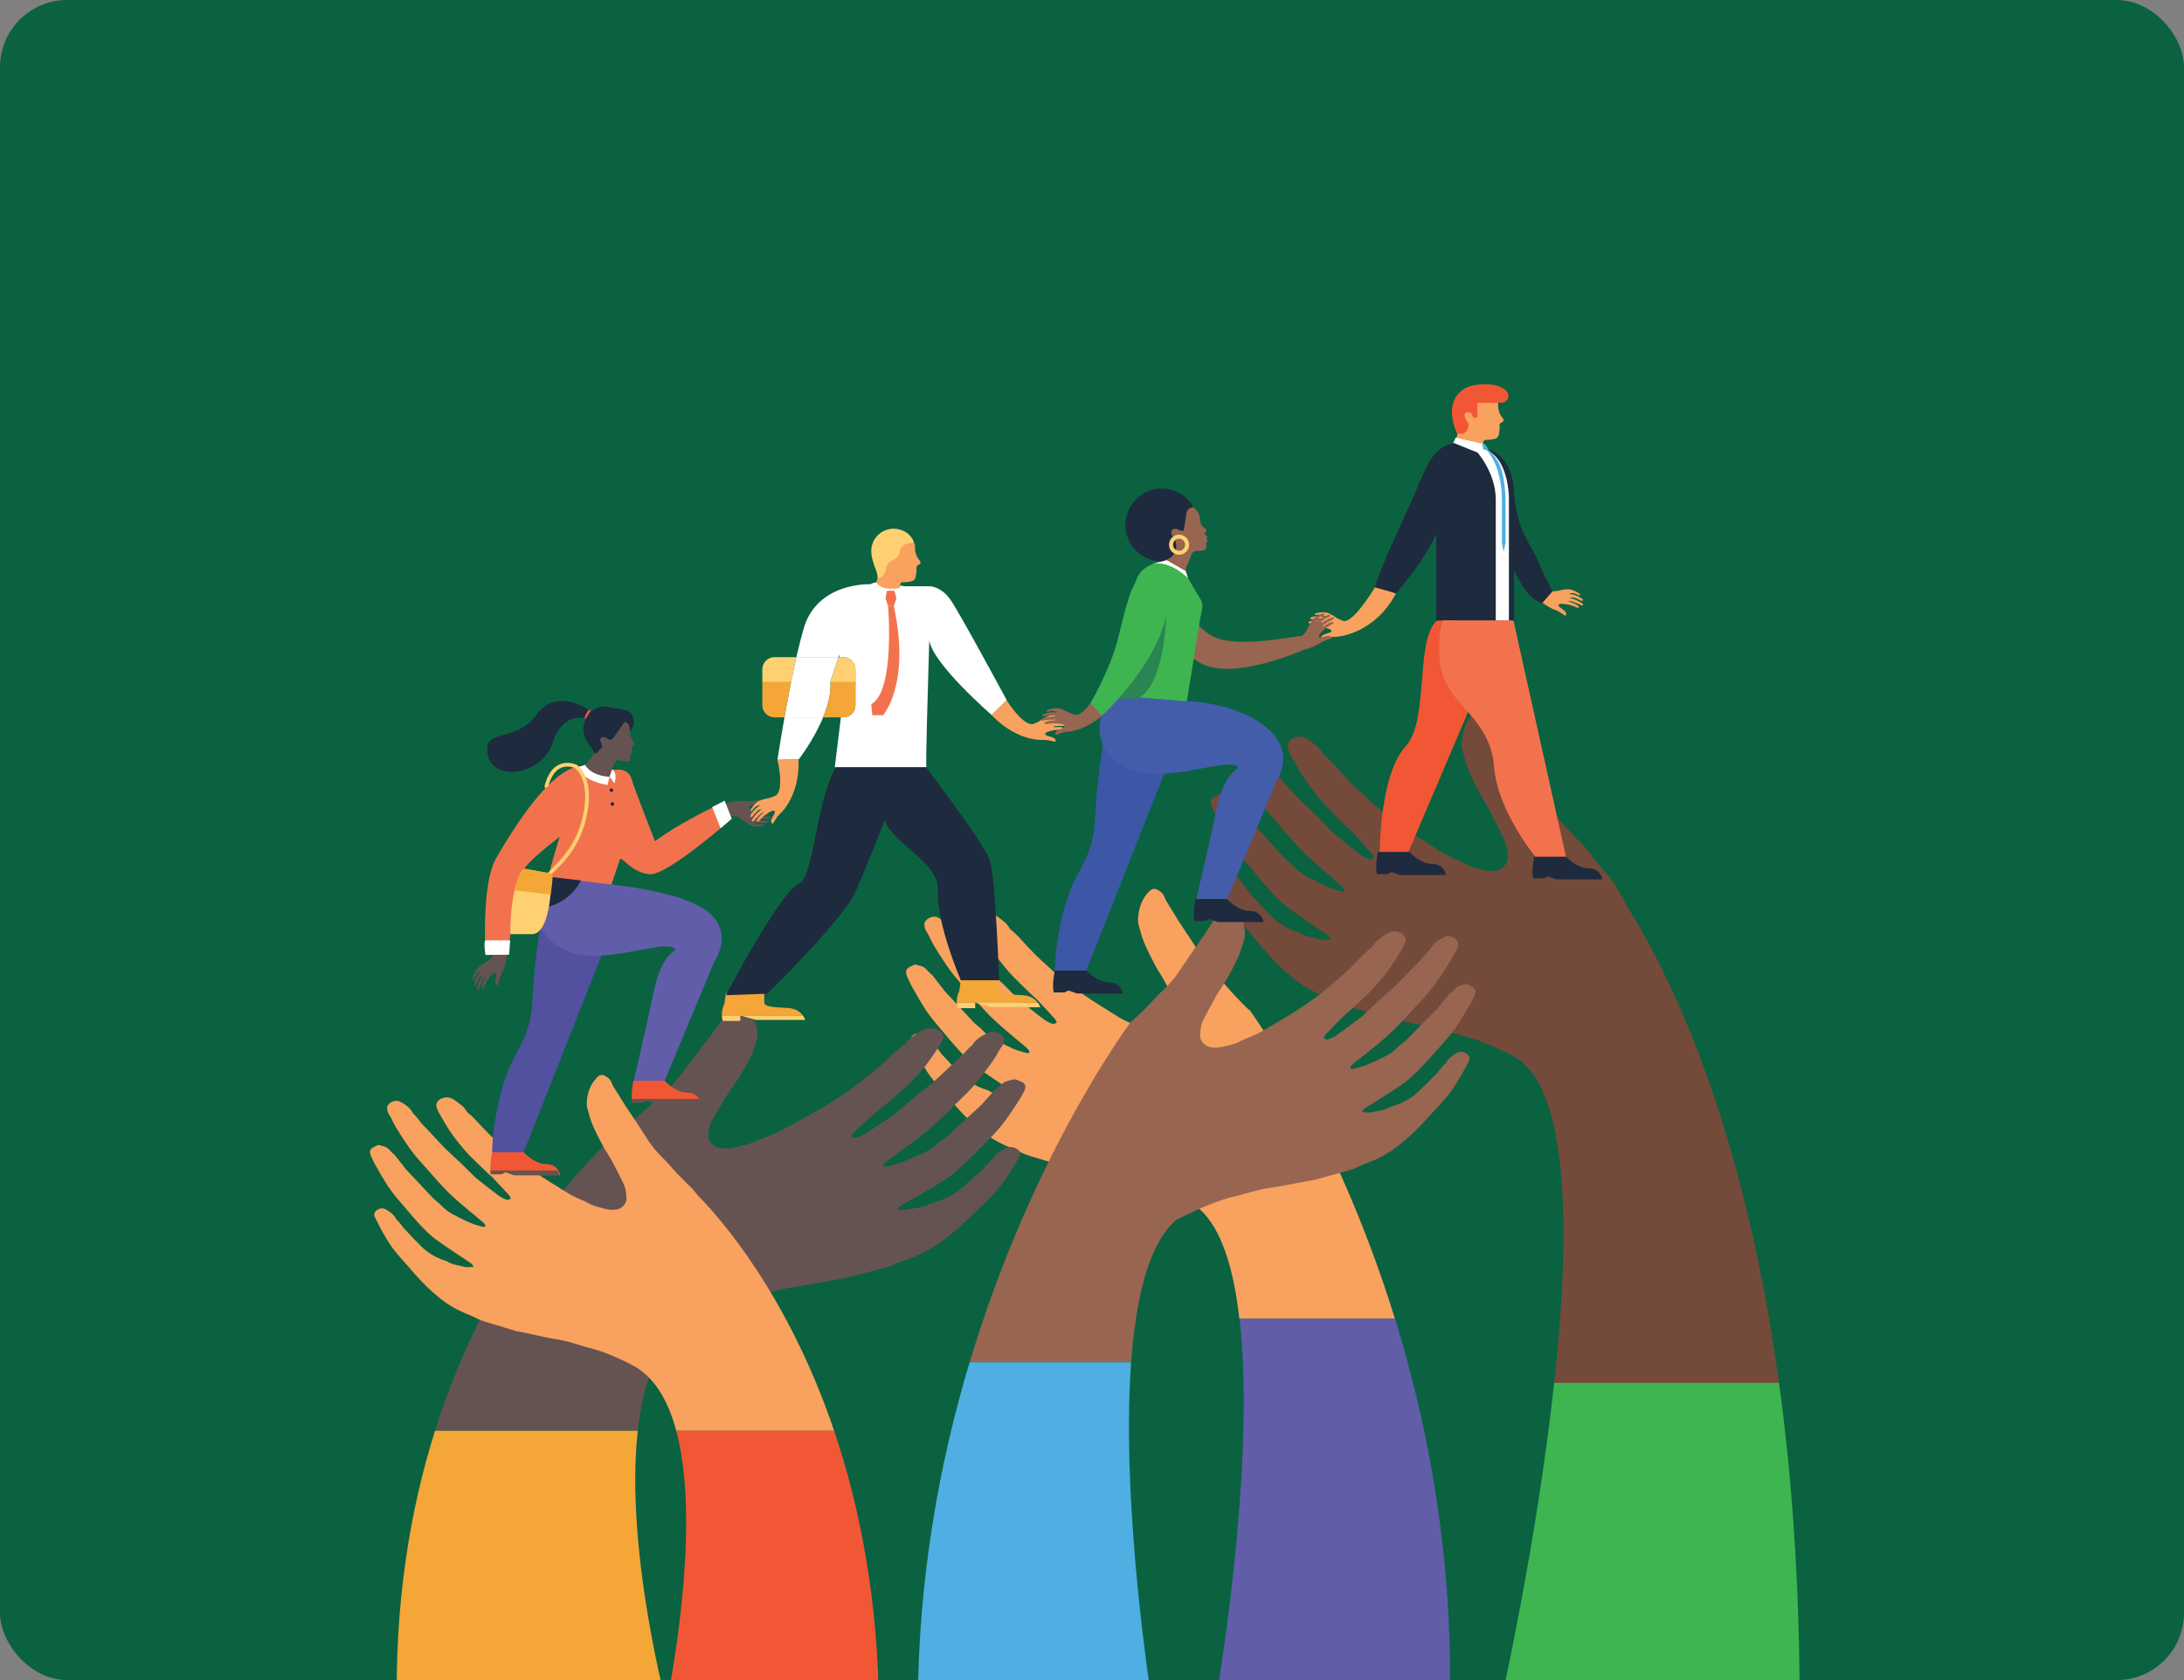 <svg width="520" height="400" viewBox="0 0 520 400" fill="none" xmlns="http://www.w3.org/2000/svg">
<rect x="0" y="0" width="520" height="400" fill="#808080" stroke="none"/>
<g clip-path="url(#clip0_214_1144)">
<rect width="520" height="400" rx="16" fill="#0A6241"/>
<g clip-path="url(#clip1_214_1144)">
<path d="M297.426 240.323L297.383 240.464C296.254 239.335 295.104 238.216 294.008 237.054C292.804 235.783 291.729 234.393 290.481 233.166C289.103 231.797 287.801 230.364 286.738 228.724C285.805 227.279 284.904 225.802 283.971 224.368C282.831 222.609 281.66 220.86 280.509 219.112C280.433 218.992 280.368 218.862 280.292 218.742C279.739 217.841 279.175 216.95 278.632 216.049C278.155 215.256 277.58 214.485 277.276 213.627C276.95 212.726 276.332 212.269 275.594 211.846C274.921 211.476 274.259 211.574 273.738 212.096C271.915 213.888 271.112 216.147 270.96 218.677C270.939 219.155 270.95 219.655 271.08 220.111C271.47 221.545 271.818 223 272.393 224.368C273.163 226.226 274.086 228.029 275.03 229.799C275.746 231.156 276.646 232.416 277.373 233.763C278.35 235.577 279.24 237.445 280.173 239.28C280.878 240.649 281.095 242.104 281.084 243.614C281.084 244.624 280.01 245.873 279.044 246.145C276.961 246.731 275.04 245.917 273.109 245.395C272.219 245.156 271.416 244.613 270.57 244.211C269.203 243.56 267.77 243.038 266.49 242.245C260.684 238.629 254.803 235.088 249.79 230.342C248.596 229.223 247.359 228.148 246.209 226.986C244.864 225.628 243.594 224.195 242.281 222.804C241.988 222.489 241.673 222.196 241.359 221.903C241.022 221.588 240.556 221.36 240.36 220.98C239.731 219.785 238.635 219.112 237.637 218.33C236.356 217.331 235 217.016 233.513 217.917C232.949 218.265 232.472 219.144 232.667 219.774C232.83 220.306 233.014 220.839 233.286 221.316C234.24 223 235.174 224.705 236.237 226.313C237.203 227.757 238.31 229.115 239.406 230.472C240.1 231.33 240.86 232.123 241.63 232.905C242.986 234.263 244.364 235.599 245.743 236.924C246.101 237.271 246.524 237.564 246.871 237.934C248.325 239.487 249.779 241.051 251.201 242.637C251.407 242.865 251.472 243.212 251.613 243.495C251.287 243.603 250.897 243.875 250.636 243.777C249.931 243.527 249.215 243.201 248.607 242.745C246.947 241.518 245.341 240.215 243.713 238.933C243.258 238.575 242.791 238.238 242.379 237.825C240.729 236.218 239.167 234.513 237.452 232.97C235.586 231.287 233.817 229.506 232.157 227.605C231.05 226.345 229.878 225.15 228.739 223.923C228.598 223.771 228.5 223.565 228.359 223.402C228.023 222.967 227.686 222.533 227.328 222.12C227.111 221.86 226.797 221.664 226.645 221.382C225.885 219.97 224.648 219.112 223.281 218.427C222.207 217.884 220.492 218.634 220.112 219.763C220.069 219.894 220.123 220.046 220.112 220.187C220.026 221.295 220.85 222.044 221.241 222.946C221.816 224.282 222.597 225.541 223.378 226.78C224.42 228.409 225.473 230.049 226.645 231.58C227.806 233.101 229.108 234.513 230.367 235.957C231.821 237.619 233.253 239.291 234.761 240.888C235.911 242.104 237.138 243.266 238.396 244.363C240.295 246.025 242.248 247.622 244.18 249.251C244.451 249.49 244.723 249.74 244.94 250.022C245.048 250.174 245.048 250.413 245.102 250.608C244.907 250.652 244.679 250.782 244.506 250.728C243.453 250.424 242.368 250.185 241.37 249.74C239.894 249.099 238.472 248.338 237.04 247.611C235.857 247.013 234.805 246.231 233.893 245.232C233.242 244.526 232.417 244.005 231.745 243.31C230.432 241.952 229.184 240.529 227.893 239.139C226.851 238.01 225.798 236.902 224.757 235.783C224.691 235.718 224.659 235.62 224.605 235.544C223.758 234.447 222.912 233.35 222.055 232.253C221.968 232.145 221.827 232.069 221.729 231.971C221.338 231.58 220.915 231.222 220.568 230.798C219.906 230.016 218.93 229.929 218.051 229.658C217.758 229.571 217.334 229.897 216.966 230.038C215.262 230.733 215.631 231.732 216.152 232.916C216.77 234.317 217.541 235.653 218.311 236.978C219.168 238.444 220.004 239.921 221.002 241.301C222.109 242.832 223.357 244.255 224.572 245.71C225.928 247.318 227.285 248.947 228.717 250.478C229.835 251.673 230.996 252.857 232.287 253.823C234.479 255.474 236.78 256.962 239.037 258.515C239.796 259.036 240.577 259.504 241.326 260.025C241.608 260.231 241.814 260.546 242.053 260.818C242.01 260.905 241.955 260.981 241.912 261.067C241.131 261.057 240.306 261.209 239.579 261.002C238.179 260.579 236.638 260.546 235.38 259.656C235.25 259.558 235.065 259.525 234.913 259.482C232.157 258.613 229.813 257.092 227.903 254.877C227.697 254.638 227.448 254.453 227.231 254.225C226.2 253.128 225.169 252.02 224.149 250.913C224.084 250.847 224.073 250.739 224.008 250.663C223.693 250.25 223.368 249.826 223.042 249.425C222.825 249.164 222.5 248.968 222.358 248.686C221.892 247.73 221.1 247.122 220.253 246.546C219.494 246.036 218.788 245.775 217.855 246.21C216.9 246.666 216.521 247.394 216.998 248.338C217.595 249.511 218.148 250.717 218.799 251.857C219.624 253.313 220.438 254.79 221.425 256.137C222.554 257.679 223.856 259.102 225.115 260.535C226.558 262.197 227.99 263.891 229.52 265.466C230.822 266.813 232.233 268.062 233.687 269.246C235.868 271.016 238.299 272.363 240.914 273.362C242.01 273.775 243.019 274.426 244.115 274.828C245.656 275.393 247.251 275.817 248.813 276.295C250.224 276.729 251.635 277.163 253.045 277.598C253.154 277.63 253.284 277.62 253.403 277.641C254.564 277.88 255.726 278.108 256.887 278.358C258.048 278.608 259.209 278.901 260.37 279.14C261.26 279.325 262.149 279.455 263.039 279.629C264.081 279.835 265.144 279.998 266.175 280.28C267.575 280.661 268.953 281.128 270.342 281.54C271.85 281.986 273.391 282.333 274.856 282.876C276.711 283.56 278.534 284.353 280.325 285.2C282.115 286.048 283.873 286.949 285.62 287.872C290.872 292.542 293.748 302.154 295.093 313.971H332.128C318.011 268.236 297.426 240.323 297.426 240.323Z" fill="#F9A15E"/>
<path d="M289.288 405.985L345.193 405.496C345.963 370.611 340.06 339.538 332.171 314.025H295.137C299.228 349.866 289.288 405.985 289.288 405.985Z" fill="#615DA9"/>
<path d="M387.262 215.528C387.11 215.224 386.958 214.919 386.807 214.615C386.275 213.584 385.689 212.584 385.081 211.607C384.484 210.651 383.888 209.684 383.182 208.805C382.227 207.588 381.164 206.47 380.187 205.264C379.178 204.026 378.213 202.744 377.236 201.495C377.16 201.387 377.051 201.311 376.954 201.224C375.619 199.855 374.263 198.509 372.961 197.097C371.658 195.696 370.497 194.153 369.152 192.796C367.654 191.275 366.255 189.7 365.104 187.887C364.095 186.29 363.119 184.661 362.11 183.064C360.873 181.12 359.614 179.187 358.366 177.254C358.279 177.123 358.214 176.982 358.127 176.841C357.53 175.853 356.912 174.864 356.326 173.865C355.816 172.985 355.187 172.138 354.85 171.193C354.503 170.205 353.83 169.684 353.027 169.228C352.3 168.815 351.595 168.923 351.02 169.499C349.045 171.487 348.177 173.985 348.014 176.776C347.981 177.308 348.003 177.862 348.144 178.362C348.567 179.947 348.947 181.566 349.566 183.064C350.401 185.117 351.4 187.105 352.42 189.07C353.201 190.569 354.167 191.959 354.948 193.458C356 195.468 356.955 197.531 357.975 199.562C358.735 201.072 358.974 202.69 358.963 204.363C358.963 205.481 357.802 206.861 356.749 207.165C354.492 207.816 352.42 206.915 350.336 206.339C349.37 206.068 348.502 205.47 347.591 205.025C346.115 204.308 344.563 203.733 343.185 202.853C336.903 198.856 330.555 194.946 325.118 189.69C323.838 188.451 322.492 187.268 321.244 185.986C319.79 184.487 318.412 182.901 316.991 181.359C316.665 181.012 316.329 180.686 315.993 180.36C315.634 180.012 315.124 179.752 314.918 179.339C314.235 178.014 313.052 177.275 311.978 176.417C310.6 175.321 309.135 174.962 307.518 175.961C306.899 176.352 306.389 177.319 306.606 178.014C306.78 178.601 306.975 179.187 307.279 179.719C308.31 181.576 309.319 183.466 310.48 185.247C311.522 186.844 312.726 188.343 313.909 189.842C314.658 190.786 315.483 191.666 316.318 192.535C317.783 194.045 319.28 195.5 320.767 196.977C321.158 197.368 321.613 197.694 321.982 198.096C323.556 199.812 325.129 201.55 326.67 203.298C326.887 203.548 326.974 203.928 327.115 204.243C326.757 204.363 326.344 204.667 326.062 204.558C325.292 204.276 324.521 203.917 323.87 203.429C322.069 202.071 320.333 200.626 318.575 199.215C318.087 198.824 317.577 198.443 317.132 197.998C315.352 196.217 313.66 194.338 311.815 192.633C309.797 190.765 307.887 188.799 306.086 186.703C304.892 185.313 303.611 183.988 302.385 182.63C302.223 182.456 302.125 182.239 301.973 182.054C301.604 181.576 301.246 181.099 300.855 180.632C300.627 180.349 300.28 180.132 300.117 179.817C299.304 178.253 297.958 177.308 296.482 176.548C295.321 175.95 293.466 176.776 293.043 178.025C292.999 178.166 293.053 178.34 293.043 178.492C292.945 179.719 293.845 180.545 294.258 181.544C294.876 183.021 295.723 184.411 296.569 185.78C297.698 187.582 298.837 189.385 300.107 191.091C301.365 192.774 302.776 194.327 304.132 195.924C305.706 197.759 307.247 199.606 308.885 201.376C310.133 202.723 311.457 204.004 312.824 205.221C314.875 207.056 316.991 208.816 319.074 210.619C319.367 210.879 319.66 211.151 319.899 211.466C320.018 211.629 320.018 211.889 320.073 212.106C319.855 212.161 319.617 212.302 319.432 212.248C318.293 211.922 317.121 211.639 316.036 211.162C314.441 210.456 312.911 209.608 311.359 208.805C310.079 208.142 308.939 207.284 307.952 206.187C307.247 205.405 306.346 204.83 305.63 204.059C304.208 202.56 302.852 200.985 301.463 199.453C300.334 198.215 299.206 196.988 298.067 195.75C298.001 195.674 297.958 195.565 297.893 195.478C296.981 194.262 296.059 193.056 295.137 191.851C295.05 191.72 294.898 191.644 294.779 191.536C294.355 191.112 293.9 190.7 293.52 190.243C292.804 189.375 291.74 189.288 290.796 188.984C290.482 188.886 290.015 189.244 289.624 189.407C287.78 190.167 288.181 191.286 288.745 192.589C289.418 194.132 290.254 195.609 291.089 197.075C292.012 198.693 292.923 200.333 293.997 201.854C295.191 203.548 296.547 205.123 297.86 206.719C299.325 208.501 300.79 210.293 302.342 211.998C303.546 213.312 304.805 214.615 306.205 215.701C308.57 217.526 311.066 219.177 313.508 220.882C314.321 221.458 315.179 221.968 315.982 222.555C316.285 222.783 316.513 223.13 316.774 223.424C316.72 223.51 316.665 223.608 316.622 223.695C315.775 223.684 314.875 223.858 314.104 223.619C312.585 223.152 310.925 223.109 309.558 222.131C309.417 222.022 309.221 221.99 309.048 221.936C306.064 220.969 303.525 219.296 301.474 216.853C301.257 216.592 300.975 216.386 300.747 216.136C299.629 214.919 298.522 213.703 297.405 212.476C297.34 212.4 297.318 212.28 297.264 212.193C296.916 211.737 296.58 211.27 296.211 210.825C295.983 210.542 295.636 210.325 295.473 210.01C294.974 208.946 294.117 208.283 293.205 207.643C292.391 207.078 291.621 206.785 290.612 207.273C289.581 207.773 289.169 208.577 289.69 209.63C290.33 210.933 290.937 212.259 291.643 213.518C292.533 215.126 293.422 216.766 294.486 218.254C295.712 219.959 297.112 221.523 298.468 223.119C300.031 224.966 301.571 226.823 303.232 228.572C304.642 230.06 306.161 231.45 307.735 232.753C310.09 234.708 312.715 236.196 315.558 237.304C316.741 237.771 317.837 238.488 319.02 238.922C320.691 239.541 322.405 240.008 324.109 240.54C325.639 241.018 327.158 241.507 328.688 241.985C328.808 242.028 328.949 242.017 329.068 242.039C330.327 242.3 331.586 242.55 332.844 242.832C334.103 243.104 335.351 243.429 336.61 243.701C337.564 243.907 338.53 244.048 339.496 244.244C340.635 244.472 341.775 244.657 342.892 244.961C344.411 245.373 345.898 245.895 347.395 246.351C349.023 246.851 350.694 247.22 352.278 247.828C354.286 248.588 356.261 249.457 358.192 250.391C358.822 250.695 359.429 251.021 360.059 251.325L360.048 251.347C373.926 258.244 373.883 293.889 370.053 329.263H423.581C415.269 268.627 398.309 233.144 387.262 215.528Z" fill="#744A3A"/>
<path d="M428.497 406.3C428.497 376.997 426.619 351.43 423.57 329.23H370.042C365.843 367.928 357.107 406.3 357.107 406.3H428.497Z" fill="#3EB550"/>
<path d="M214.557 287.003C215.414 286.482 216.326 286.015 217.194 285.505C219.809 283.973 222.467 282.496 224.996 280.867C226.493 279.9 227.828 278.727 229.119 277.554C230.779 276.034 232.342 274.426 233.904 272.841C235.315 271.407 236.758 269.995 238.039 268.485C239.178 267.128 240.155 265.662 241.142 264.217C242.032 262.903 242.922 261.589 243.638 260.199C244.245 259.026 244.679 258.037 242.705 257.353C242.281 257.212 241.793 256.886 241.457 256.973C240.448 257.244 239.319 257.32 238.549 258.102C238.136 258.515 237.659 258.884 237.203 259.265C237.084 259.362 236.921 259.427 236.823 259.547C235.836 260.622 234.859 261.708 233.883 262.794C233.818 262.87 233.774 262.968 233.698 263.033C232.483 264.141 231.268 265.238 230.074 266.346C228.587 267.714 227.133 269.126 225.614 270.462C224.844 271.146 223.889 271.668 223.129 272.363C222.066 273.34 220.861 274.111 219.483 274.709C217.823 275.426 216.185 276.186 214.481 276.816C213.32 277.25 212.072 277.489 210.857 277.782C210.661 277.837 210.401 277.706 210.173 277.663C210.227 277.467 210.227 277.229 210.358 277.087C210.607 276.805 210.922 276.555 211.237 276.327C213.461 274.72 215.729 273.145 217.921 271.494C219.375 270.397 220.796 269.257 222.131 268.051C223.878 266.465 225.538 264.814 227.209 263.174C228.663 261.752 230.172 260.351 231.517 258.852C232.874 257.331 234.089 255.724 235.293 254.106C236.194 252.889 237.095 251.64 237.767 250.315C238.212 249.414 239.178 248.686 239.069 247.589C239.059 247.448 239.113 247.296 239.069 247.165C238.625 246.047 236.639 245.308 235.402 245.84C233.818 246.525 232.396 247.372 231.517 248.762C231.344 249.044 230.975 249.24 230.725 249.49C230.313 249.902 229.922 250.337 229.531 250.76C229.379 250.934 229.26 251.13 229.097 251.282C227.784 252.498 226.417 253.682 225.137 254.92C223.216 256.788 221.176 258.559 219.017 260.22C217.042 261.741 215.23 263.424 213.331 265.021C212.853 265.423 212.311 265.759 211.79 266.107C209.913 267.378 208.057 268.659 206.137 269.876C205.442 270.321 204.617 270.636 203.793 270.886C203.5 270.973 203.044 270.701 202.675 270.603C202.827 270.321 202.914 269.973 203.152 269.756C204.802 268.192 206.473 266.639 208.155 265.108C208.556 264.749 209.034 264.456 209.457 264.109C211.052 262.794 212.647 261.48 214.21 260.133C215.11 259.362 215.978 258.569 216.781 257.722C218.051 256.386 219.331 255.05 220.449 253.617C221.686 252.031 222.76 250.337 223.867 248.675C224.182 248.208 224.399 247.676 224.583 247.155C224.811 246.536 224.269 245.667 223.607 245.319C221.892 244.418 220.319 244.743 218.854 245.721C217.693 246.492 216.434 247.155 215.707 248.338C215.479 248.719 214.937 248.947 214.557 249.262C214.188 249.555 213.83 249.848 213.483 250.152C211.964 251.532 210.499 252.944 208.936 254.29C207.601 255.442 206.169 256.495 204.802 257.603C198.997 262.306 192.204 265.803 185.498 269.376C184.022 270.158 182.362 270.679 180.788 271.32C179.812 271.722 178.879 272.254 177.848 272.493C175.612 273.014 173.41 273.807 170.99 273.232C169.872 272.96 168.635 271.722 168.624 270.723C168.624 269.224 168.874 267.78 169.688 266.433C170.773 264.619 171.793 262.773 172.932 260.97C173.779 259.634 174.809 258.385 175.634 257.049C176.719 255.289 177.783 253.508 178.683 251.673C179.345 250.326 179.736 248.882 180.202 247.459C180.344 247.003 180.365 246.514 180.333 246.036C180.159 243.538 179.237 241.301 177.121 239.53C176.513 239.02 175.754 238.922 174.972 239.291C174.115 239.704 173.399 240.16 173.03 241.051C172.672 241.909 172.01 242.658 171.457 243.451C170.827 244.342 170.176 245.221 169.536 246.112C169.449 246.231 169.373 246.362 169.286 246.481C167.952 248.219 166.606 249.946 165.282 251.684C164.197 253.106 163.155 254.562 162.07 255.995C160.844 257.614 159.347 259.026 157.752 260.383C156.319 261.6 155.071 262.968 153.682 264.228C152.413 265.379 151.089 266.487 149.787 267.606L149.733 267.465C149.733 267.465 119.274 290.859 103.572 340.624H151.849C153.097 329.448 156.45 319.782 163.34 314.547C165.358 313.623 167.398 312.744 169.471 311.897C171.543 311.049 173.648 310.278 175.797 309.594C177.49 309.051 179.28 308.714 181.016 308.269C182.622 307.856 184.217 307.389 185.834 307.02C187.028 306.749 188.243 306.575 189.458 306.379C190.489 306.205 191.52 306.075 192.54 305.891C193.886 305.652 195.22 305.358 196.566 305.119C197.911 304.87 199.257 304.642 200.592 304.413C200.722 304.392 200.874 304.403 201.004 304.37C202.632 303.946 204.259 303.512 205.898 303.078C207.71 302.6 209.555 302.176 211.334 301.633C212.604 301.242 213.776 300.601 215.034 300.189C218.062 299.2 220.872 297.864 223.39 296.116C225.072 294.954 226.688 293.705 228.197 292.38C229.976 290.826 231.615 289.154 233.297 287.503C234.751 286.08 236.248 284.668 237.55 283.148C238.69 281.812 239.634 280.356 240.589 278.912C241.337 277.782 241.988 276.599 242.672 275.426C243.225 274.481 242.781 273.764 241.685 273.319C240.61 272.884 239.786 273.145 238.918 273.644C237.941 274.209 237.029 274.807 236.487 275.762C236.324 276.045 235.955 276.24 235.706 276.49C235.315 276.892 234.957 277.305 234.577 277.717C234.512 277.793 234.49 277.902 234.425 277.967C233.242 279.064 232.049 280.15 230.855 281.236C230.606 281.464 230.313 281.649 230.074 281.877C227.871 284.071 225.158 285.559 221.979 286.428C221.795 286.482 221.588 286.515 221.437 286.602C219.982 287.481 218.203 287.514 216.586 287.927C215.751 288.144 214.796 287.981 213.895 287.992C213.841 287.916 213.787 287.829 213.732 287.753C213.982 287.514 214.221 287.199 214.557 287.003Z" fill="#655352"/>
<path d="M94.533 408.146L159.151 407.69C159.151 407.69 148.658 369.209 151.859 340.645H103.583C97.669 359.358 93.849 381.797 94.533 408.146Z" fill="#F4A637"/>
<path d="M166.129 284.592C165.738 284.093 165.337 283.604 164.946 283.115C164.881 283.028 164.783 282.963 164.707 282.887C163.557 281.747 162.385 280.617 161.257 279.444C160.139 278.271 159.13 276.979 157.969 275.849C156.677 274.579 155.473 273.254 154.475 271.744C153.596 270.408 152.76 269.05 151.881 267.714C150.818 266.085 149.722 264.478 148.637 262.849C148.561 262.74 148.507 262.621 148.431 262.501C147.91 261.676 147.389 260.85 146.879 260.014C146.434 259.276 145.891 258.57 145.609 257.777C145.306 256.951 144.73 256.517 144.036 256.137C143.407 255.789 142.799 255.887 142.3 256.365C140.596 258.026 139.837 260.112 139.706 262.447C139.685 262.881 139.696 263.348 139.815 263.772C140.184 265.097 140.509 266.444 141.041 267.704C141.768 269.42 142.625 271.081 143.504 272.721C144.177 273.97 145.013 275.143 145.696 276.392C146.608 278.076 147.432 279.792 148.311 281.497C148.962 282.757 149.168 284.114 149.168 285.505C149.168 286.439 148.159 287.601 147.259 287.851C145.306 288.394 143.515 287.644 141.714 287.155C140.878 286.927 140.13 286.428 139.337 286.059C138.068 285.461 136.722 284.983 135.529 284.245C130.092 280.9 124.613 277.63 119.914 273.243C118.807 272.2 117.646 271.212 116.572 270.147C115.313 268.898 114.12 267.562 112.904 266.281C112.622 265.988 112.329 265.716 112.036 265.445C111.721 265.151 111.287 264.934 111.103 264.586C110.517 263.479 109.497 262.86 108.564 262.143C107.37 261.22 106.101 260.926 104.712 261.763C104.18 262.088 103.735 262.892 103.92 263.479C104.071 263.967 104.245 264.467 104.495 264.901C105.384 266.455 106.263 268.029 107.262 269.517C108.162 270.853 109.204 272.102 110.224 273.362C110.864 274.155 111.58 274.894 112.307 275.61C113.577 276.87 114.868 278.097 116.149 279.325C116.485 279.651 116.876 279.922 117.201 280.259C118.558 281.692 119.914 283.148 121.249 284.603C121.433 284.81 121.509 285.125 121.628 285.396C121.325 285.494 120.956 285.744 120.717 285.668C120.055 285.439 119.382 285.135 118.818 284.723C117.266 283.582 115.758 282.377 114.25 281.193C113.827 280.867 113.382 280.541 113.002 280.172C111.461 278.684 109.996 277.109 108.401 275.686C106.654 274.122 105.005 272.482 103.453 270.734C102.422 269.572 101.315 268.464 100.252 267.334C100.122 267.193 100.024 267.008 99.905 266.846C99.59 266.444 99.275 266.042 98.939 265.662C98.733 265.423 98.451 265.249 98.299 264.978C97.593 263.663 96.432 262.881 95.163 262.241C94.165 261.741 92.558 262.425 92.19 263.479C92.146 263.598 92.2 263.739 92.19 263.87C92.103 264.891 92.884 265.586 93.242 266.422C93.774 267.66 94.512 268.822 95.239 269.963C96.204 271.472 97.192 272.982 98.288 274.405C99.373 275.806 100.588 277.12 101.771 278.445C103.127 279.976 104.462 281.53 105.884 283.007C106.958 284.136 108.108 285.201 109.291 286.221C111.06 287.753 112.893 289.23 114.695 290.74C114.955 290.957 115.205 291.185 115.411 291.446C115.519 291.576 115.519 291.804 115.563 291.989C115.378 292.032 115.172 292.152 115.009 292.097C114.022 291.826 113.013 291.598 112.08 291.185C110.701 290.598 109.378 289.892 108.032 289.219C106.925 288.665 105.949 287.948 105.091 287.025C104.484 286.374 103.703 285.885 103.084 285.244C101.858 283.984 100.686 282.67 99.481 281.388C98.505 280.346 97.528 279.325 96.552 278.293C96.487 278.228 96.454 278.141 96.4 278.065C95.608 277.055 94.816 276.034 94.013 275.024C93.937 274.915 93.806 274.861 93.709 274.763C93.34 274.405 92.949 274.068 92.624 273.677C92.005 272.949 91.083 272.873 90.269 272.624C89.998 272.537 89.596 272.841 89.26 272.971C87.665 273.612 88.012 274.546 88.5 275.632C89.075 276.925 89.802 278.163 90.519 279.379C91.322 280.737 92.103 282.105 93.036 283.376C94.067 284.788 95.239 286.113 96.378 287.449C97.648 288.937 98.906 290.436 100.252 291.858C101.294 292.955 102.379 294.052 103.594 294.954C105.634 296.485 107.793 297.854 109.909 299.287C110.615 299.765 111.353 300.199 112.047 300.688C112.307 300.873 112.503 301.166 112.731 301.416C112.687 301.492 112.644 301.568 112.6 301.644C111.873 301.633 111.092 301.785 110.419 301.579C109.106 301.188 107.674 301.155 106.491 300.33C106.372 300.243 106.198 300.21 106.046 300.167C103.475 299.352 101.272 297.951 99.503 295.909C99.308 295.692 99.069 295.518 98.874 295.312C97.908 294.291 96.942 293.281 95.987 292.249C95.922 292.184 95.912 292.086 95.857 292.021C95.564 291.641 95.26 291.25 94.946 290.881C94.74 290.642 94.447 290.468 94.305 290.197C93.871 289.306 93.134 288.752 92.341 288.22C91.636 287.742 90.974 287.503 90.106 287.905C89.206 288.328 88.858 289.002 89.303 289.882C89.857 290.968 90.377 292.076 90.985 293.14C91.755 294.487 92.526 295.855 93.437 297.093C94.501 298.516 95.705 299.83 96.877 301.166C98.234 302.708 99.557 304.261 101.001 305.717C102.227 306.955 103.529 308.117 104.896 309.214C106.936 310.843 109.204 312.092 111.656 313.026C112.676 313.417 113.62 314.015 114.651 314.384C116.094 314.905 117.581 315.285 119.046 315.741C120.37 316.143 121.683 316.545 123.007 316.947C123.115 316.98 123.224 316.969 123.332 316.99C124.417 317.208 125.502 317.425 126.587 317.653C127.673 317.881 128.758 318.153 129.843 318.381C130.667 318.554 131.503 318.674 132.338 318.837C133.315 319.021 134.313 319.184 135.268 319.434C136.581 319.782 137.862 320.216 139.164 320.596C140.574 321.009 142.007 321.324 143.385 321.834C145.121 322.475 146.825 323.192 148.496 323.985C149.038 324.235 149.57 324.506 150.102 324.767L150.091 324.789C155.603 327.439 159.021 333.228 161.018 340.646H198.606C187.527 307.943 171.164 289.664 166.129 284.592Z" fill="#F9A15E"/>
<path d="M158.348 407.679H209.293C209.152 380.831 204.671 358.566 198.594 340.634H161.006C166.486 361.053 161.082 393.853 158.348 407.679Z" fill="#F15735"/>
<path d="M325.053 263.815C325.813 263.305 326.605 262.859 327.375 262.371C329.676 260.894 332.009 259.471 334.233 257.885C335.546 256.951 336.729 255.8 337.879 254.649C339.355 253.161 340.733 251.586 342.133 250.022C343.381 248.621 344.661 247.231 345.801 245.743C346.821 244.407 347.7 242.962 348.578 241.529C349.381 240.236 350.184 238.933 350.835 237.564C351.389 236.413 351.779 235.425 350.087 234.697C349.729 234.545 349.316 234.208 349.012 234.295C348.134 234.545 347.157 234.61 346.473 235.37C346.104 235.772 345.681 236.131 345.28 236.5C345.171 236.598 345.03 236.663 344.943 236.772C344.064 237.836 343.196 238.9 342.317 239.965C342.263 240.041 342.22 240.128 342.155 240.193C341.08 241.279 340.006 242.343 338.943 243.44C337.63 244.776 336.338 246.155 334.993 247.47C334.309 248.132 333.474 248.643 332.801 249.327C331.868 250.283 330.804 251.032 329.6 251.597C328.146 252.281 326.714 253.009 325.227 253.606C324.218 254.008 323.133 254.236 322.069 254.507C321.896 254.551 321.679 254.421 321.483 254.377C321.538 254.182 321.548 253.943 321.657 253.801C321.885 253.53 322.156 253.28 322.438 253.063C324.402 251.499 326.399 249.968 328.33 248.36C329.611 247.296 330.869 246.177 332.041 245.004C333.593 243.462 335.058 241.833 336.545 240.225C337.836 238.824 339.171 237.467 340.364 235.99C341.569 234.502 342.665 232.905 343.739 231.319C344.553 230.114 345.356 228.886 345.963 227.583C346.376 226.693 347.222 225.976 347.146 224.879C347.135 224.738 347.189 224.586 347.157 224.455C346.799 223.326 345.095 222.544 344.01 223.054C342.632 223.706 341.373 224.52 340.581 225.9C340.418 226.182 340.104 226.367 339.887 226.617C339.529 227.029 339.181 227.442 338.834 227.866C338.693 228.028 338.595 228.224 338.444 228.376C337.272 229.571 336.067 230.722 334.939 231.938C333.235 233.774 331.434 235.49 329.524 237.119C327.777 238.607 326.182 240.247 324.5 241.8C324.077 242.191 323.599 242.517 323.144 242.864C321.494 244.092 319.856 245.352 318.163 246.525C317.544 246.948 316.828 247.263 316.112 247.491C315.852 247.578 315.472 247.296 315.146 247.187C315.287 246.905 315.374 246.568 315.58 246.351C317.045 244.819 318.521 243.299 320.018 241.8C320.366 241.442 320.789 241.159 321.169 240.823C322.579 239.541 323.99 238.259 325.368 236.934C326.16 236.185 326.941 235.403 327.647 234.578C328.775 233.263 329.915 231.949 330.913 230.537C332.02 228.973 332.985 227.312 333.984 225.661C334.266 225.194 334.461 224.672 334.635 224.151C334.841 223.532 334.385 222.652 333.832 222.294C332.367 221.36 331 221.653 329.708 222.609C328.688 223.358 327.582 223.999 326.931 225.172C326.724 225.541 326.258 225.769 325.911 226.063C325.585 226.345 325.27 226.638 324.967 226.942C323.621 228.289 322.319 229.679 320.941 230.993C319.758 232.112 318.499 233.144 317.284 234.23C312.151 238.813 306.205 242.18 300.324 245.623C299.032 246.383 297.578 246.861 296.211 247.47C295.354 247.85 294.54 248.371 293.65 248.588C291.708 249.066 289.777 249.815 287.704 249.196C286.738 248.903 285.697 247.643 285.718 246.644C285.751 245.145 286 243.712 286.727 242.376C287.704 240.573 288.626 238.759 289.657 236.978C290.417 235.664 291.339 234.436 292.088 233.111C293.064 231.374 294.03 229.614 294.844 227.8C295.441 226.464 295.821 225.031 296.244 223.619C296.385 223.174 296.406 222.674 296.396 222.207C296.309 219.709 295.549 217.45 293.77 215.636C293.249 215.115 292.598 214.995 291.914 215.354C291.165 215.745 290.536 216.19 290.2 217.07C289.874 217.917 289.277 218.655 288.789 219.437C288.225 220.317 287.639 221.186 287.064 222.066C286.988 222.185 286.923 222.316 286.836 222.424C285.642 224.14 284.438 225.835 283.255 227.551C282.289 228.962 281.356 230.396 280.39 231.797C279.294 233.394 277.971 234.773 276.549 236.098C275.28 237.282 274.173 238.629 272.947 239.867C271.829 240.996 270.657 242.072 269.496 243.169L269.452 243.027C269.452 243.027 245.938 274.133 230.877 324.321H269.333C270.451 308.931 273.543 295.909 280.162 290.359C281.931 289.48 283.722 288.632 285.523 287.829C287.335 287.025 289.169 286.286 291.046 285.657C292.522 285.146 294.074 284.842 295.593 284.44C296.992 284.06 298.381 283.626 299.792 283.289C300.823 283.039 301.886 282.898 302.939 282.713C303.829 282.561 304.729 282.453 305.619 282.29C306.791 282.072 307.952 281.812 309.113 281.595C310.274 281.366 311.446 281.171 312.618 280.965C312.737 280.943 312.857 280.954 312.976 280.921C314.398 280.53 315.819 280.117 317.241 279.726C318.825 279.281 320.42 278.901 321.972 278.38C323.078 278.01 324.098 277.391 325.205 277C327.853 276.066 330.305 274.785 332.519 273.09C333.995 271.961 335.427 270.744 336.762 269.452C338.335 267.932 339.8 266.292 341.276 264.673C342.567 263.272 343.891 261.904 345.052 260.405C346.072 259.102 346.918 257.657 347.775 256.234C348.448 255.116 349.034 253.943 349.653 252.791C350.152 251.868 349.794 251.13 348.839 250.663C347.917 250.206 347.2 250.445 346.441 250.934C345.584 251.477 344.781 252.064 344.292 252.998C344.14 253.28 343.815 253.465 343.598 253.715C343.251 254.106 342.925 254.507 342.599 254.92C342.545 254.996 342.524 255.105 342.458 255.17C341.406 256.245 340.353 257.31 339.301 258.374C339.084 258.591 338.823 258.776 338.606 259.004C336.664 261.143 334.277 262.588 331.499 263.392C331.336 263.435 331.162 263.468 331.021 263.555C329.741 264.402 328.211 264.402 326.789 264.793C326.062 264.988 325.238 264.814 324.457 264.814C324.413 264.728 324.37 264.652 324.326 264.565C324.554 264.326 324.76 264.022 325.053 263.815Z" fill="#986551"/>
<path d="M218.528 406.756L274.433 406.3C274.433 406.3 266.783 359.229 269.311 324.343H230.855C223.748 347.998 218.528 375.878 218.528 406.756Z" fill="#4FAFE2"/>
<path d="M373.763 141.412C373.85 141.423 373.926 141.434 374.002 141.456C374.241 141.499 374.49 141.532 374.729 141.586C374.87 141.619 375.011 141.673 375.141 141.727C375.315 141.803 375.488 141.879 375.651 141.966C375.803 142.042 375.955 142.108 376.107 142.194C376.237 142.27 376.357 142.357 376.487 142.444C376.595 142.52 376.704 142.607 376.812 142.694C376.899 142.77 376.964 142.835 376.845 142.955C376.823 142.987 376.801 143.02 376.769 143.031C376.693 143.042 376.606 143.063 376.519 143.031C376.476 143.009 376.433 142.987 376.378 142.976C376.367 142.976 376.346 142.976 376.346 142.966C376.237 142.911 376.129 142.846 376.02 142.792C376.009 142.792 376.009 142.781 375.998 142.781C375.868 142.727 375.749 142.672 375.619 142.618C375.467 142.553 375.304 142.477 375.152 142.423C375.076 142.39 374.989 142.379 374.903 142.347C374.783 142.292 374.675 142.27 374.555 142.27C374.414 142.27 374.262 142.249 374.121 142.26C374.024 142.26 373.926 142.281 373.828 142.292C373.817 142.292 373.796 142.314 373.785 142.325C373.796 142.336 373.807 142.357 373.817 142.368C373.85 142.379 373.872 142.39 373.904 142.401C374.121 142.466 374.338 142.52 374.555 142.585C374.696 142.629 374.837 142.683 374.978 142.737C375.163 142.814 375.337 142.9 375.521 142.976C375.673 143.042 375.836 143.118 375.988 143.194C376.14 143.27 376.281 143.367 376.433 143.465C376.541 143.541 376.65 143.617 376.747 143.704C376.812 143.769 376.91 143.791 376.943 143.889C376.943 143.9 376.953 143.91 376.953 143.921C376.964 144.03 376.845 144.149 376.736 144.149C376.595 144.139 376.465 144.117 376.357 144.03C376.335 144.008 376.302 144.008 376.27 143.997C376.226 143.976 376.183 143.954 376.14 143.932C376.118 143.921 376.107 143.91 376.085 143.9C375.944 143.845 375.803 143.791 375.673 143.726C375.467 143.628 375.261 143.552 375.044 143.487C374.848 143.422 374.653 143.346 374.468 143.27C374.425 143.248 374.371 143.237 374.317 143.226C374.132 143.183 373.958 143.129 373.774 143.096C373.709 143.085 373.633 143.085 373.568 143.085C373.546 143.085 373.524 143.118 373.503 143.139C373.524 143.161 373.546 143.183 373.568 143.194C373.741 143.27 373.915 143.346 374.089 143.422C374.132 143.443 374.175 143.443 374.219 143.465C374.382 143.52 374.544 143.585 374.707 143.639C374.794 143.672 374.892 143.715 374.978 143.758C375.12 143.824 375.261 143.9 375.391 143.976C375.543 144.063 375.673 144.171 375.814 144.28C375.857 144.301 375.89 144.345 375.923 144.378C375.966 144.421 375.955 144.508 375.923 144.562C375.836 144.692 375.706 144.714 375.564 144.682C375.456 144.649 375.337 144.638 375.25 144.562C375.217 144.54 375.174 144.54 375.13 144.519C375.098 144.508 375.054 144.497 375.022 144.475C374.859 144.41 374.707 144.345 374.544 144.28C374.414 144.225 374.262 144.182 374.132 144.139C373.546 143.932 372.938 143.867 372.331 143.78C372.201 143.758 372.06 143.769 371.929 143.769C371.843 143.769 371.756 143.748 371.68 143.758C371.506 143.791 371.311 143.791 371.17 143.91C371.105 143.965 371.061 144.106 371.094 144.193C371.148 144.312 371.224 144.421 371.333 144.508C371.474 144.627 371.615 144.747 371.767 144.855C371.875 144.942 371.994 145.007 372.103 145.094C372.244 145.203 372.385 145.322 372.515 145.442C372.613 145.529 372.689 145.637 372.776 145.746C372.797 145.779 372.819 145.811 372.841 145.855C372.917 146.072 372.928 146.278 372.852 146.495C372.83 146.561 372.776 146.593 372.711 146.582C372.635 146.571 372.57 146.561 372.504 146.495C372.45 146.441 372.374 146.398 372.309 146.343C372.233 146.289 372.157 146.235 372.07 146.191C372.06 146.18 372.049 146.17 372.038 146.17C371.886 146.061 371.723 145.963 371.56 145.865C371.43 145.789 371.3 145.692 371.17 145.616C371.018 145.518 370.866 145.453 370.703 145.388C370.562 145.333 370.421 145.257 370.269 145.203C370.139 145.149 369.998 145.094 369.868 145.051V145.062C369.868 145.062 361.35 141.63 359.798 130.302L364.377 130.704C364.377 130.704 366.688 140.001 369.108 140.761C369.282 140.772 369.466 140.783 369.64 140.783C369.813 140.783 369.998 140.783 370.171 140.772C370.313 140.761 370.454 140.739 370.595 140.717C370.725 140.696 370.855 140.685 370.985 140.663C371.083 140.652 371.17 140.62 371.267 140.598C371.343 140.576 371.419 140.554 371.506 140.544C371.604 140.522 371.712 140.5 371.821 140.478C371.929 140.457 372.027 140.435 372.136 140.413C372.146 140.413 372.157 140.402 372.168 140.402C372.298 140.392 372.428 140.37 372.559 140.359C372.7 140.337 372.852 140.316 372.993 140.305C373.101 140.294 373.21 140.316 373.307 140.305C373.557 140.294 373.807 140.316 374.056 140.381C374.219 140.424 374.382 140.478 374.534 140.533C374.718 140.609 374.892 140.696 375.076 140.772C375.228 140.848 375.391 140.913 375.543 141C375.673 141.076 375.792 141.163 375.912 141.25C376.009 141.326 376.096 141.402 376.183 141.478C376.259 141.543 376.248 141.608 376.183 141.684C376.129 141.749 376.053 141.76 375.977 141.749C375.89 141.738 375.803 141.717 375.727 141.651C375.706 141.63 375.673 141.63 375.64 141.619C375.597 141.597 375.554 141.575 375.521 141.554C375.51 141.554 375.51 141.543 375.499 141.543C375.38 141.489 375.25 141.434 375.13 141.38C375.098 141.369 375.076 141.369 375.044 141.347C374.805 141.239 374.566 141.206 374.306 141.228C374.295 141.228 374.273 141.228 374.262 141.228C374.132 141.195 374.002 141.26 373.872 141.271C373.807 141.282 373.741 141.326 373.676 141.347C373.676 141.358 373.676 141.369 373.676 141.369C373.709 141.391 373.731 141.412 373.763 141.412Z" fill="#F9A15E"/>
<path d="M360.493 129.596H355.643V147.875H360.493V129.596Z" fill="#1E2A3E"/>
<path d="M353.005 106.549C353.005 106.549 359.884 107.2 360.449 116.682C361.013 126.175 364.301 129.161 366.167 133.538C367.567 136.829 369.65 140.793 369.65 140.793L367.263 143.509C367.263 143.509 362.141 143.802 357.725 127.728" fill="#1E2A3E"/>
<path d="M185.117 180.903L190.152 180.816C190.152 180.816 193.744 176.232 195.99 170.78H186.788C185.757 176.558 185.117 180.903 185.117 180.903Z" fill="white"/>
<path d="M199.875 155.803L199.886 156.455H200.776C202.371 156.455 203.673 157.758 203.673 159.355V167.891C203.673 169.488 202.371 170.791 200.776 170.791H200.234L200.472 180.577L220.406 182.022L211.28 140.163C211.28 140.163 209.956 137.676 207.2 139.099C207.2 139.099 194.591 138.502 191.347 149.645C190.761 151.676 190.175 154.011 189.61 156.466H199.658L199.875 155.803Z" fill="white"/>
<path d="M197.715 162.319L199.658 156.455H189.61C188.524 161.201 187.548 166.403 186.767 170.791H195.968C197.119 168.021 197.921 165.035 197.715 162.319Z" fill="white"/>
<path d="M277.764 135.331C277.764 135.331 282.755 150.384 290.742 152.252C298.728 154.131 310.881 150.547 311.456 151.535C313.192 154.457 312.997 153.588 312.997 153.588C312.997 153.588 294.203 162.602 285.826 157.878C277.449 153.164 272.989 145.887 272.989 145.887" fill="#986551"/>
<path d="M179.551 195.674C179.627 195.695 179.703 195.717 179.79 195.739C180.029 195.804 180.268 195.869 180.506 195.923C180.647 195.956 180.799 195.967 180.94 195.967C181.125 195.978 181.32 195.978 181.505 195.967C181.667 195.967 181.841 195.967 182.015 195.956C182.167 195.945 182.319 195.912 182.47 195.891C182.601 195.869 182.742 195.836 182.872 195.804C182.98 195.771 183.078 195.739 183.024 195.576C183.013 195.543 183.013 195.5 182.98 195.478C182.915 195.435 182.85 195.369 182.753 195.369C182.698 195.369 182.655 195.369 182.601 195.359C182.59 195.359 182.579 195.348 182.557 195.359C182.438 195.359 182.308 195.369 182.188 195.38C182.177 195.38 182.177 195.38 182.167 195.38C182.026 195.38 181.895 195.369 181.754 195.359C181.581 195.348 181.418 195.348 181.244 195.337C181.157 195.337 181.071 195.304 180.984 195.304C180.864 195.304 180.745 195.272 180.637 195.228C180.506 195.174 180.365 195.12 180.235 195.054C180.148 195.011 180.061 194.957 179.986 194.902C179.975 194.891 179.964 194.87 179.964 194.859C179.975 194.848 179.996 194.837 180.007 194.837C180.04 194.837 180.072 194.837 180.105 194.848C180.333 194.881 180.55 194.924 180.778 194.957C180.93 194.978 181.081 195 181.223 195C181.418 195.011 181.613 195.011 181.809 195.011C181.982 195.011 182.156 195.022 182.319 195.011C182.492 195 182.666 194.978 182.829 194.957C182.959 194.935 183.089 194.913 183.208 194.881C183.295 194.859 183.393 194.87 183.458 194.794C183.469 194.783 183.48 194.783 183.49 194.772C183.545 194.685 183.49 194.522 183.393 194.479C183.263 194.424 183.132 194.392 182.991 194.424C182.959 194.435 182.926 194.424 182.904 194.424C182.861 194.424 182.807 194.424 182.753 194.424C182.731 194.424 182.709 194.424 182.698 194.424C182.546 194.414 182.394 194.403 182.253 194.403C182.026 194.403 181.809 194.381 181.581 194.348C181.374 194.327 181.168 194.316 180.962 194.294C180.908 194.294 180.864 194.283 180.81 194.262C180.626 194.229 180.441 194.196 180.268 194.153C180.203 194.142 180.137 194.11 180.083 194.077C180.061 194.066 180.062 194.023 180.04 193.99C180.072 193.979 180.094 193.968 180.127 193.968C180.322 193.968 180.506 193.979 180.702 193.99C180.745 193.99 180.789 194.001 180.832 194.012C181.006 194.034 181.179 194.044 181.342 194.055C181.44 194.066 181.537 194.066 181.635 194.066C181.787 194.066 181.95 194.055 182.101 194.044C182.275 194.023 182.449 193.99 182.611 193.957C182.655 193.947 182.709 193.925 182.753 193.914C182.807 193.892 182.839 193.805 182.829 193.751C182.796 193.599 182.698 193.523 182.557 193.49C182.449 193.469 182.34 193.436 182.221 193.458C182.188 193.469 182.145 193.447 182.101 193.447C182.058 193.447 182.026 193.436 181.982 193.436C181.809 193.425 181.646 193.425 181.472 193.414C181.331 193.404 181.179 193.382 181.038 193.36C180.42 193.295 179.834 193.099 179.248 192.915C179.117 192.871 178.998 192.806 178.879 192.752C178.803 192.719 178.716 192.698 178.651 192.654C178.499 192.556 178.336 192.47 178.249 192.296C178.206 192.209 178.228 192.068 178.304 192.013C178.401 191.926 178.521 191.85 178.651 191.829C178.824 191.785 179.009 191.742 179.183 191.698C179.313 191.666 179.454 191.655 179.584 191.622C179.758 191.579 179.931 191.546 180.105 191.492C180.235 191.449 180.354 191.394 180.474 191.329C180.506 191.307 180.55 191.286 180.582 191.253C180.745 191.101 180.843 190.906 180.864 190.677C180.864 190.612 180.832 190.558 180.778 190.536C180.702 190.515 180.637 190.493 180.561 190.525C180.485 190.558 180.398 190.558 180.322 190.569C180.224 190.58 180.137 190.601 180.04 190.612C180.029 190.612 180.018 190.612 179.996 190.623C179.812 190.645 179.627 190.667 179.443 190.688C179.291 190.71 179.139 190.732 178.987 190.754C178.814 190.775 178.64 190.775 178.466 190.754C178.314 190.743 178.152 190.743 178 190.743C177.859 190.732 177.718 190.721 177.566 190.71L177.577 190.699C177.577 190.699 171.619 189.895 165.174 195.706L168.494 199.497C168.494 199.497 172.542 193.914 175.059 194.262C175.222 194.327 175.385 194.392 175.547 194.468C175.71 194.544 175.873 194.62 176.025 194.707C176.144 194.772 176.264 194.859 176.383 194.935C176.491 195.011 176.6 195.076 176.709 195.141C176.784 195.196 176.86 195.261 176.936 195.315C177.002 195.369 177.056 195.424 177.121 195.467C177.208 195.532 177.294 195.597 177.381 195.663C177.468 195.728 177.555 195.793 177.631 195.858C177.642 195.869 177.642 195.88 177.653 195.88C177.761 195.956 177.88 196.021 177.989 196.097C178.119 196.173 178.239 196.26 178.369 196.336C178.456 196.39 178.564 196.423 178.651 196.466C178.868 196.586 179.107 196.673 179.356 196.716C179.519 196.749 179.693 196.77 179.855 196.781C180.051 196.792 180.246 196.792 180.441 196.792C180.615 196.792 180.789 196.792 180.951 196.781C181.103 196.77 181.244 196.738 181.396 196.716C181.516 196.694 181.624 196.662 181.743 196.629C181.83 196.608 181.863 196.542 181.841 196.445C181.819 196.358 181.754 196.325 181.678 196.303C181.591 196.282 181.505 196.26 181.407 196.282C181.374 196.293 181.342 196.282 181.32 196.282C181.277 196.282 181.233 196.282 181.179 196.293C181.168 196.293 181.157 196.293 181.157 196.293C181.027 196.293 180.886 196.282 180.756 196.271C180.723 196.271 180.702 196.26 180.669 196.26C180.409 196.26 180.17 196.184 179.942 196.043C179.931 196.032 179.92 196.021 179.899 196.021C179.769 195.988 179.671 195.88 179.562 195.815C179.508 195.782 179.465 195.717 179.421 195.663C179.421 195.652 179.421 195.641 179.432 195.641C179.486 195.663 179.519 195.663 179.551 195.674Z" fill="#655352"/>
<path d="M180.886 191.818C180.821 191.861 180.745 191.905 180.68 191.959C180.474 192.1 180.267 192.231 180.072 192.383C179.953 192.47 179.855 192.578 179.757 192.687C179.627 192.828 179.508 192.969 179.388 193.11C179.28 193.241 179.171 193.371 179.074 193.501C178.987 193.621 178.911 193.762 178.835 193.892C178.77 194.012 178.705 194.131 178.64 194.251C178.596 194.359 178.564 194.446 178.716 194.511C178.748 194.522 178.792 194.555 178.813 194.544C178.889 194.522 178.976 194.511 179.041 194.446C179.074 194.403 179.106 194.37 179.15 194.338C179.161 194.327 179.171 194.327 179.182 194.316C179.258 194.218 179.334 194.12 179.41 194.023C179.41 194.012 179.421 194.012 179.421 194.001C179.519 193.903 179.605 193.805 179.703 193.697C179.822 193.577 179.931 193.447 180.05 193.328C180.115 193.262 180.181 193.219 180.246 193.154C180.332 193.067 180.419 192.991 180.528 192.937C180.658 192.871 180.788 192.806 180.918 192.741C181.005 192.698 181.103 192.676 181.201 192.654C181.211 192.654 181.233 192.665 181.255 192.665C181.255 192.687 181.255 192.709 181.244 192.719C181.222 192.741 181.201 192.763 181.179 192.785C181.005 192.937 180.832 193.078 180.658 193.23C180.55 193.328 180.43 193.436 180.332 193.545C180.202 193.686 180.072 193.838 179.942 193.99C179.833 194.12 179.714 194.251 179.605 194.381C179.497 194.511 179.41 194.663 179.312 194.805C179.247 194.913 179.171 195.033 179.117 195.152C179.085 195.228 179.009 195.304 179.02 195.402C179.02 195.413 179.02 195.424 179.02 195.445C179.052 195.543 179.204 195.608 179.302 195.565C179.421 195.5 179.54 195.424 179.605 195.293C179.616 195.272 179.649 195.25 179.671 195.228C179.703 195.196 179.736 195.152 179.757 195.109C179.768 195.098 179.779 195.076 179.79 195.065C179.888 194.957 179.996 194.848 180.094 194.74C180.246 194.566 180.398 194.414 180.571 194.262C180.723 194.12 180.864 193.968 181.016 193.827C181.049 193.784 181.092 193.762 181.135 193.729C181.277 193.61 181.418 193.49 181.569 193.382C181.624 193.338 181.689 193.317 181.754 193.284C181.776 193.273 181.808 193.295 181.841 193.306C181.83 193.328 181.819 193.36 181.808 193.382C181.678 193.523 181.548 193.664 181.418 193.805C181.385 193.838 181.352 193.86 181.32 193.892C181.201 194.012 181.07 194.131 180.951 194.251C180.886 194.316 180.81 194.392 180.756 194.468C180.658 194.587 180.56 194.707 180.474 194.837C180.376 194.978 180.289 195.13 180.213 195.283C180.191 195.326 180.17 195.369 180.159 195.424C180.137 195.478 180.181 195.554 180.235 195.587C180.365 195.663 180.495 195.63 180.604 195.543C180.691 195.467 180.788 195.413 180.842 195.304C180.864 195.272 180.897 195.25 180.929 195.217C180.962 195.196 180.984 195.163 181.016 195.141C181.135 195.011 181.244 194.892 181.363 194.761C181.461 194.653 181.58 194.566 181.678 194.457C182.123 194.034 182.655 193.708 183.175 193.382C183.295 193.306 183.425 193.262 183.544 193.197C183.62 193.165 183.696 193.11 183.772 193.089C183.946 193.045 184.12 192.969 184.304 193.023C184.391 193.045 184.488 193.154 184.488 193.252C184.488 193.382 184.467 193.512 184.412 193.643C184.326 193.805 184.25 193.979 184.163 194.131C184.098 194.251 184.022 194.37 183.957 194.49C183.87 194.653 183.794 194.816 183.718 194.978C183.664 195.098 183.642 195.228 183.599 195.359C183.588 195.402 183.588 195.445 183.588 195.489C183.599 195.717 183.675 195.912 183.837 196.075C183.881 196.119 183.946 196.13 184 196.097C184.065 196.054 184.12 196.021 184.152 195.934C184.185 195.858 184.228 195.782 184.271 195.717C184.326 195.641 184.369 195.554 184.423 195.478C184.434 195.467 184.434 195.456 184.445 195.445C184.543 195.283 184.651 195.13 184.749 194.968C184.836 194.837 184.912 194.707 184.998 194.577C185.096 194.425 185.205 194.305 185.335 194.175C185.443 194.066 185.541 193.936 185.65 193.827C185.747 193.729 185.845 193.621 185.953 193.523V193.534C185.953 193.534 190.413 189.505 190.142 180.827L185.107 180.914C185.107 180.914 186.745 187.615 184.857 189.309C184.705 189.396 184.543 189.472 184.38 189.548C184.217 189.624 184.054 189.7 183.892 189.754C183.761 189.809 183.62 189.841 183.479 189.885C183.349 189.917 183.23 189.961 183.11 190.004C183.013 190.026 182.926 190.048 182.828 190.069C182.752 190.08 182.665 190.102 182.59 190.113C182.481 190.134 182.383 190.167 182.275 190.189C182.166 190.21 182.069 190.232 181.96 190.254C181.949 190.254 181.938 190.254 181.928 190.254C181.797 190.297 181.678 190.33 181.548 190.373C181.407 190.417 181.266 190.46 181.125 190.504C181.027 190.536 180.94 190.601 180.842 190.634C180.604 190.721 180.387 190.851 180.191 191.003C180.061 191.112 179.931 191.221 179.822 191.34C179.681 191.481 179.562 191.633 179.432 191.785C179.323 191.916 179.204 192.046 179.106 192.187C179.02 192.307 178.944 192.437 178.868 192.567C178.813 192.665 178.759 192.774 178.705 192.882C178.661 192.969 178.694 193.034 178.781 193.067C178.868 193.11 178.933 193.078 178.998 193.034C179.074 192.98 179.15 192.926 179.182 192.839C179.193 192.817 179.226 192.795 179.247 192.774C179.28 192.741 179.302 192.709 179.334 192.665C179.334 192.654 179.345 192.654 179.345 192.643C179.432 192.546 179.53 192.448 179.616 192.35C179.638 192.328 179.66 192.318 179.681 192.296C179.855 192.1 180.061 191.959 180.311 191.883C180.322 191.883 180.343 191.872 180.354 191.861C180.463 191.785 180.604 191.774 180.734 191.742C180.799 191.72 180.875 191.742 180.94 191.731C180.94 191.742 180.951 191.742 180.951 191.753C180.929 191.764 180.918 191.796 180.886 191.818Z" fill="#F9A15E"/>
<path d="M315.418 146.854C315.331 146.843 315.255 146.821 315.179 146.81C314.94 146.767 314.691 146.713 314.452 146.691C314.311 146.669 314.159 146.68 314.007 146.68C313.823 146.691 313.638 146.713 313.443 146.724C313.269 146.734 313.106 146.756 312.944 146.778C312.792 146.8 312.651 146.843 312.499 146.886C312.369 146.919 312.238 146.963 312.108 147.006C312 147.049 311.913 147.093 311.978 147.245C311.989 147.277 312 147.321 312.021 147.343C312.097 147.386 312.162 147.44 312.249 147.43C312.303 147.419 312.347 147.43 312.401 147.43C312.412 147.43 312.434 147.43 312.445 147.43C312.564 147.408 312.694 147.397 312.813 147.375C312.824 147.375 312.824 147.375 312.835 147.375C312.976 147.364 313.106 147.364 313.247 147.353C313.421 147.343 313.584 147.332 313.757 147.332C313.844 147.332 313.931 147.343 314.018 147.343C314.137 147.332 314.257 147.353 314.365 147.386C314.506 147.43 314.647 147.473 314.777 147.516C314.864 147.549 314.951 147.603 315.038 147.647C315.049 147.658 315.06 147.679 315.07 147.69C315.06 147.701 315.038 147.712 315.027 147.712C314.995 147.712 314.962 147.712 314.929 147.712C314.702 147.701 314.474 147.679 314.257 147.658C314.105 147.647 313.953 147.647 313.801 147.647C313.606 147.658 313.41 147.668 313.215 147.69C313.041 147.701 312.868 147.712 312.705 147.734C312.531 147.755 312.369 147.799 312.195 147.831C312.065 147.864 311.935 147.897 311.815 147.94C311.739 147.973 311.631 147.973 311.576 148.049C311.566 148.059 311.555 148.07 311.555 148.081C311.511 148.179 311.576 148.331 311.674 148.364C311.804 148.407 311.935 148.429 312.076 148.385C312.108 148.374 312.13 148.385 312.162 148.385C312.206 148.385 312.26 148.374 312.303 148.364C312.325 148.364 312.336 148.353 312.358 148.353C312.51 148.342 312.662 148.342 312.803 148.331C313.03 148.309 313.258 148.309 313.475 148.32C313.682 148.331 313.888 148.32 314.094 148.32C314.148 148.32 314.202 148.32 314.246 148.331C314.43 148.353 314.615 148.364 314.799 148.396C314.864 148.407 314.929 148.429 314.995 148.461C315.016 148.472 315.027 148.516 315.038 148.537C315.005 148.548 314.984 148.57 314.951 148.57C314.767 148.581 314.571 148.592 314.376 148.603C314.333 148.603 314.289 148.603 314.246 148.603C314.072 148.603 313.899 148.603 313.725 148.603C313.627 148.603 313.53 148.603 313.432 148.613C313.28 148.635 313.117 148.646 312.976 148.679C312.803 148.711 312.64 148.765 312.477 148.809C312.434 148.82 312.39 148.841 312.347 148.863C312.293 148.885 312.271 148.972 312.293 149.037C312.336 149.189 312.445 149.254 312.586 149.276C312.694 149.287 312.813 149.319 312.922 149.276C312.955 149.265 312.998 149.276 313.041 149.276C313.085 149.276 313.117 149.276 313.161 149.276C313.334 149.265 313.508 149.254 313.671 149.254C313.812 149.254 313.964 149.265 314.105 149.265C314.723 149.276 315.32 149.417 315.928 149.558C316.058 149.591 316.188 149.645 316.318 149.689C316.394 149.71 316.481 149.732 316.557 149.775C316.709 149.862 316.883 149.938 316.991 150.101C317.035 150.177 317.024 150.329 316.969 150.395C316.872 150.492 316.774 150.568 316.644 150.612C316.47 150.666 316.297 150.731 316.123 150.786C315.993 150.829 315.852 150.851 315.722 150.894C315.548 150.948 315.374 151.003 315.212 151.079C315.092 151.133 314.984 151.198 314.864 151.274C314.832 151.296 314.799 151.329 314.767 151.361C314.615 151.535 314.528 151.73 314.539 151.959C314.539 152.024 314.582 152.067 314.647 152.089C314.723 152.111 314.788 152.121 314.864 152.078C314.94 152.045 315.027 152.035 315.103 152.013C315.19 151.991 315.288 151.969 315.374 151.948C315.385 151.948 315.396 151.937 315.407 151.937C315.591 151.893 315.776 151.861 315.96 151.817C316.112 151.785 316.264 151.752 316.416 151.709C316.59 151.676 316.763 151.665 316.937 151.665C317.089 151.665 317.252 151.644 317.403 151.644C317.545 151.644 317.686 151.644 317.837 151.644V151.654C317.837 151.654 327.017 151.383 332.378 141.282L327.658 139.36C327.658 139.36 322.569 148.005 320.029 147.875C319.856 147.821 319.693 147.777 319.519 147.712C319.357 147.658 319.183 147.592 319.02 147.516C318.89 147.462 318.771 147.386 318.64 147.321C318.521 147.256 318.413 147.201 318.293 147.136C318.206 147.093 318.13 147.039 318.055 146.984C317.989 146.941 317.924 146.897 317.848 146.843C317.762 146.789 317.664 146.734 317.577 146.68C317.49 146.626 317.403 146.561 317.306 146.506C317.295 146.495 317.284 146.495 317.273 146.485C317.154 146.419 317.035 146.365 316.915 146.3C316.785 146.235 316.655 146.159 316.525 146.094C316.427 146.05 316.318 146.028 316.221 145.985C315.993 145.887 315.743 145.822 315.494 145.79C315.331 145.779 315.157 145.768 314.995 145.768C314.799 145.768 314.604 145.79 314.409 145.811C314.235 145.822 314.061 145.833 313.899 145.866C313.747 145.887 313.606 145.931 313.465 145.974C313.356 146.007 313.237 146.05 313.128 146.083C313.041 146.115 313.02 146.181 313.052 146.267C313.085 146.354 313.15 146.387 313.226 146.398C313.313 146.409 313.41 146.43 313.497 146.398C313.519 146.387 313.551 146.398 313.584 146.398C313.627 146.398 313.671 146.387 313.725 146.376C313.736 146.376 313.736 146.376 313.747 146.365C313.877 146.354 314.018 146.354 314.148 146.343C314.181 146.343 314.202 146.343 314.235 146.343C314.495 146.322 314.734 146.376 314.973 146.485C314.984 146.495 314.995 146.495 315.016 146.506C315.157 146.528 315.255 146.626 315.374 146.68C315.439 146.713 315.483 146.778 315.526 146.821C315.526 146.832 315.526 146.843 315.515 146.843C315.483 146.854 315.45 146.854 315.418 146.854Z" fill="#F9A15E"/>
<path d="M250.419 171.334C250.506 171.324 250.582 171.302 250.658 171.28C250.897 171.237 251.146 171.182 251.385 171.15C251.526 171.128 251.678 171.128 251.819 171.139C252.004 171.15 252.199 171.161 252.383 171.182C252.557 171.193 252.72 171.204 252.893 171.237C253.045 171.258 253.186 171.302 253.338 171.334C253.468 171.367 253.599 171.41 253.729 171.454C253.837 171.497 253.924 171.541 253.859 171.682C253.848 171.715 253.837 171.758 253.816 171.78C253.74 171.823 253.675 171.877 253.588 171.867C253.534 171.867 253.49 171.867 253.436 171.867C253.425 171.867 253.414 171.867 253.393 171.867C253.273 171.856 253.143 171.834 253.024 171.823C253.013 171.823 253.013 171.823 253.002 171.823C252.861 171.823 252.731 171.812 252.59 171.812C252.416 171.812 252.253 171.801 252.08 171.791C251.993 171.791 251.906 171.812 251.819 171.801C251.7 171.801 251.58 171.812 251.461 171.856C251.331 171.899 251.19 171.943 251.049 171.997C250.962 172.029 250.875 172.084 250.788 172.138C250.777 172.149 250.767 172.171 250.756 172.182C250.767 172.192 250.788 172.203 250.799 172.203C250.832 172.203 250.864 172.203 250.897 172.203C251.125 172.182 251.353 172.16 251.57 172.149C251.721 172.138 251.873 172.138 252.025 172.138C252.221 172.138 252.416 172.16 252.611 172.171C252.785 172.182 252.958 172.182 253.121 172.214C253.295 172.236 253.458 172.268 253.631 172.312C253.761 172.344 253.892 172.366 254.011 172.421C254.098 172.453 254.196 172.442 254.261 172.518C254.271 172.529 254.282 172.54 254.282 172.551C254.326 172.649 254.261 172.801 254.163 172.833C254.033 172.877 253.903 172.898 253.761 172.866C253.729 172.855 253.696 172.866 253.675 172.866C253.631 172.866 253.577 172.855 253.523 172.855C253.501 172.855 253.479 172.844 253.468 172.844C253.317 172.844 253.165 172.833 253.024 172.833C252.796 172.822 252.579 172.822 252.351 172.833C252.145 172.844 251.938 172.833 251.732 172.844C251.678 172.844 251.635 172.855 251.58 172.855C251.396 172.877 251.211 172.898 251.027 172.92C250.962 172.931 250.897 172.953 250.832 172.985C250.81 172.996 250.799 173.04 250.788 173.061C250.81 173.072 250.843 173.083 250.864 173.094C251.06 173.105 251.244 173.105 251.439 173.116C251.483 173.116 251.526 173.105 251.57 173.105C251.743 173.105 251.917 173.094 252.08 173.094C252.177 173.094 252.275 173.094 252.373 173.105C252.524 173.116 252.687 173.137 252.839 173.17C253.013 173.202 253.175 173.257 253.338 173.3C253.382 173.311 253.436 173.333 253.479 173.355C253.534 173.376 253.555 173.463 253.544 173.528C253.501 173.68 253.403 173.746 253.251 173.767C253.143 173.778 253.024 173.811 252.915 173.767C252.883 173.756 252.839 173.767 252.796 173.767C252.752 173.767 252.72 173.767 252.676 173.767C252.503 173.756 252.329 173.756 252.166 173.756C252.025 173.756 251.873 173.767 251.732 173.767C251.114 173.789 250.517 173.941 249.92 174.082C249.79 174.115 249.671 174.169 249.54 174.213C249.464 174.245 249.378 174.256 249.302 174.299C249.15 174.386 248.976 174.462 248.878 174.625C248.835 174.701 248.846 174.853 248.911 174.919C249.009 175.016 249.106 175.092 249.237 175.136C249.41 175.19 249.584 175.255 249.757 175.31C249.888 175.353 250.029 175.375 250.159 175.407C250.333 175.462 250.506 175.516 250.669 175.581C250.788 175.624 250.908 175.7 251.016 175.766C251.049 175.787 251.081 175.82 251.114 175.853C251.266 176.026 251.353 176.211 251.353 176.439C251.353 176.504 251.32 176.559 251.244 176.569C251.168 176.591 251.103 176.602 251.027 176.569C250.951 176.537 250.864 176.526 250.788 176.504C250.701 176.482 250.604 176.461 250.517 176.439C250.506 176.439 250.495 176.428 250.474 176.428C250.289 176.385 250.105 176.352 249.92 176.32C249.768 176.287 249.616 176.254 249.464 176.222C249.291 176.189 249.117 176.178 248.944 176.178C248.792 176.178 248.629 176.157 248.477 176.157C248.336 176.157 248.195 176.157 248.043 176.157L248.054 176.168C248.054 176.168 242.053 176.515 236.074 170.227L239.677 166.697C239.677 166.697 243.29 172.573 245.818 172.41C245.992 172.355 246.155 172.301 246.328 172.247C246.491 172.182 246.665 172.116 246.828 172.04C246.958 171.986 247.077 171.91 247.197 171.845C247.316 171.78 247.424 171.725 247.544 171.66C247.631 171.617 247.707 171.562 247.783 171.497C247.848 171.454 247.913 171.4 247.978 171.356C248.065 171.302 248.162 171.248 248.249 171.182C248.336 171.128 248.423 171.063 248.52 171.009C248.531 170.998 248.542 170.998 248.542 170.987C248.661 170.922 248.781 170.867 248.889 170.802C249.02 170.726 249.15 170.661 249.28 170.596C249.378 170.552 249.486 170.531 249.573 170.487C249.801 170.379 250.04 170.313 250.3 170.292C250.463 170.27 250.636 170.259 250.799 170.27C250.994 170.27 251.19 170.292 251.396 170.303C251.57 170.313 251.743 170.324 251.906 170.346C252.058 170.368 252.199 170.411 252.34 170.455C252.448 170.487 252.568 170.531 252.676 170.563C252.763 170.596 252.785 170.661 252.752 170.748C252.72 170.835 252.655 170.867 252.579 170.878C252.492 170.889 252.405 170.911 252.307 170.878C252.286 170.867 252.242 170.878 252.221 170.878C252.177 170.878 252.134 170.867 252.08 170.857C252.069 170.857 252.058 170.857 252.058 170.846C251.928 170.846 251.787 170.835 251.656 170.835C251.624 170.835 251.602 170.835 251.57 170.835C251.309 170.813 251.06 170.867 250.832 170.987C250.821 170.998 250.81 171.009 250.788 171.009C250.658 171.03 250.55 171.128 250.441 171.193C250.387 171.226 250.343 171.291 250.289 171.334C250.289 171.345 250.289 171.356 250.3 171.356C250.354 171.334 250.387 171.334 250.419 171.334Z" fill="#F9A15E"/>
<path d="M313.605 147.951C313.67 147.897 313.725 147.842 313.79 147.788C313.974 147.625 314.159 147.451 314.343 147.299C314.463 147.212 314.582 147.136 314.712 147.06C314.875 146.973 315.049 146.887 315.211 146.811C315.363 146.735 315.515 146.659 315.667 146.593C315.808 146.539 315.949 146.496 316.101 146.452C316.231 146.42 316.362 146.376 316.503 146.354C316.622 146.333 316.709 146.322 316.73 146.485C316.73 146.517 316.752 146.561 316.741 146.583C316.698 146.659 316.665 146.735 316.589 146.778C316.546 146.8 316.503 146.832 316.459 146.854C316.448 146.854 316.438 146.865 316.427 146.876C316.307 146.93 316.199 146.974 316.09 147.028C316.079 147.028 316.069 147.028 316.069 147.039C315.949 147.104 315.83 147.169 315.71 147.245C315.559 147.332 315.418 147.408 315.266 147.484C315.19 147.527 315.125 147.593 315.049 147.636C314.94 147.701 314.853 147.766 314.766 147.864C314.669 147.973 314.571 148.081 314.495 148.19C314.43 148.266 314.387 148.353 314.343 148.44C314.332 148.451 314.343 148.483 314.343 148.494C314.365 148.494 314.376 148.494 314.398 148.494C314.43 148.483 314.452 148.461 314.484 148.44C314.669 148.309 314.853 148.168 315.038 148.038C315.157 147.951 315.287 147.864 315.417 147.799C315.591 147.701 315.765 147.614 315.938 147.527C316.09 147.451 316.242 147.364 316.394 147.299C316.546 147.234 316.72 147.169 316.882 147.115C317.013 147.071 317.132 147.028 317.262 147.006C317.349 146.995 317.436 146.93 317.523 146.963C317.533 146.963 317.544 146.963 317.555 146.974C317.642 147.028 317.675 147.202 317.599 147.278C317.512 147.375 317.403 147.473 317.273 147.506C317.24 147.517 317.219 147.538 317.197 147.549C317.154 147.571 317.11 147.593 317.067 147.614C317.045 147.625 317.034 147.625 317.013 147.636C316.882 147.712 316.752 147.788 316.622 147.853C316.427 147.962 316.231 148.07 316.047 148.201C315.873 148.32 315.7 148.418 315.515 148.527C315.472 148.548 315.428 148.581 315.396 148.613C315.255 148.722 315.103 148.842 314.962 148.961C314.908 149.004 314.864 149.059 314.832 149.113C314.821 149.135 314.832 149.178 314.832 149.2C314.864 149.2 314.886 149.2 314.918 149.178C315.081 149.091 315.255 148.994 315.417 148.907C315.461 148.885 315.493 148.852 315.526 148.831C315.667 148.744 315.819 148.646 315.96 148.559C316.047 148.505 316.134 148.461 316.22 148.418C316.362 148.353 316.503 148.288 316.644 148.233C316.806 148.179 316.969 148.125 317.143 148.081C317.186 148.07 317.24 148.06 317.295 148.06C317.349 148.06 317.414 148.114 317.436 148.179C317.479 148.331 317.425 148.44 317.306 148.527C317.219 148.592 317.132 148.679 317.013 148.7C316.98 148.711 316.947 148.744 316.915 148.766C316.882 148.787 316.85 148.809 316.817 148.831C316.665 148.918 316.513 148.994 316.372 149.081C316.242 149.157 316.123 149.243 316.003 149.319C315.483 149.656 315.049 150.091 314.604 150.525C314.506 150.623 314.43 150.731 314.343 150.84C314.289 150.905 314.224 150.959 314.18 151.035C314.094 151.198 313.985 151.34 313.985 151.535C313.985 151.622 314.072 151.752 314.159 151.763C314.289 151.796 314.419 151.807 314.549 151.774C314.723 151.731 314.908 151.698 315.092 151.644C315.222 151.611 315.352 151.557 315.483 151.524C315.656 151.481 315.83 151.437 316.014 151.416C316.145 151.394 316.275 151.394 316.416 151.394C316.459 151.394 316.503 151.405 316.546 151.416C316.763 151.481 316.937 151.6 317.056 151.796C317.089 151.85 317.089 151.915 317.034 151.959C316.98 152.013 316.926 152.056 316.85 152.067C316.763 152.078 316.687 152.111 316.611 152.132C316.524 152.165 316.437 152.187 316.34 152.219C316.329 152.219 316.318 152.23 316.307 152.23C316.134 152.285 315.949 152.361 315.776 152.415C315.635 152.469 315.483 152.513 315.342 152.567C315.179 152.621 315.027 152.708 314.875 152.795C314.745 152.871 314.604 152.936 314.463 153.023C314.343 153.099 314.213 153.164 314.094 153.24L314.105 153.251C314.105 153.251 309.146 156.64 300.769 154.326L302.223 153.023C302.223 153.023 308.158 152.632 310.252 151.188C310.372 151.057 310.491 150.916 310.6 150.786C310.719 150.644 310.828 150.503 310.925 150.362C311.012 150.243 311.066 150.123 311.142 149.993C311.207 149.884 311.272 149.776 311.338 149.656C311.381 149.569 311.424 149.482 311.468 149.395C311.5 149.319 311.533 149.243 311.565 149.167C311.609 149.07 311.663 148.972 311.706 148.885C311.761 148.787 311.793 148.69 311.848 148.592C311.848 148.581 311.847 148.57 311.858 148.559C311.923 148.451 311.999 148.331 312.065 148.223C312.14 148.092 312.216 147.973 312.292 147.842C312.347 147.755 312.433 147.679 312.488 147.593C312.629 147.386 312.802 147.202 313.009 147.05C313.139 146.952 313.28 146.854 313.421 146.767C313.595 146.669 313.768 146.583 313.942 146.485C314.094 146.409 314.246 146.322 314.398 146.257C314.539 146.202 314.68 146.159 314.821 146.115C314.929 146.083 315.049 146.061 315.168 146.039C315.255 146.018 315.309 146.072 315.331 146.159C315.352 146.257 315.309 146.311 315.255 146.365C315.19 146.42 315.114 146.485 315.027 146.496C314.994 146.506 314.973 146.528 314.951 146.539C314.907 146.561 314.864 146.583 314.821 146.593C314.81 146.593 314.799 146.593 314.799 146.604C314.68 146.669 314.56 146.735 314.441 146.8C314.419 146.811 314.398 146.832 314.365 146.843C314.137 146.963 313.953 147.136 313.812 147.354C313.801 147.364 313.801 147.386 313.779 147.397C313.681 147.495 313.638 147.625 313.573 147.734C313.54 147.788 313.529 147.875 313.519 147.94C313.519 147.951 313.529 147.951 313.54 147.962C313.551 147.984 313.584 147.973 313.605 147.951Z" fill="#986551"/>
<path d="M114.249 231.504C114.206 231.569 114.152 231.634 114.097 231.7C113.956 231.895 113.804 232.091 113.663 232.297C113.587 232.416 113.522 232.558 113.457 232.688C113.381 232.862 113.316 233.035 113.251 233.209C113.186 233.361 113.132 233.524 113.077 233.687C113.034 233.828 113.001 233.98 112.98 234.132C112.958 234.263 112.925 234.404 112.915 234.534C112.904 234.654 112.904 234.741 113.067 234.751C113.099 234.751 113.153 234.762 113.175 234.751C113.24 234.708 113.316 234.665 113.349 234.578C113.37 234.534 113.392 234.491 113.414 234.447C113.414 234.437 113.425 234.426 113.435 234.415C113.479 234.295 113.511 234.176 113.555 234.056C113.555 234.046 113.555 234.046 113.555 234.035C113.609 233.904 113.663 233.785 113.718 233.655C113.783 233.502 113.848 233.34 113.924 233.188C113.956 233.111 114.011 233.035 114.054 232.959C114.097 232.851 114.162 232.753 114.249 232.666C114.347 232.558 114.445 232.449 114.553 232.362C114.629 232.297 114.705 232.243 114.792 232.188C114.803 232.177 114.824 232.177 114.846 232.177C114.846 232.199 114.857 232.21 114.846 232.232C114.835 232.264 114.824 232.286 114.803 232.319C114.683 232.514 114.575 232.71 114.455 232.905C114.379 233.035 114.314 233.166 114.249 233.307C114.162 233.481 114.097 233.665 114.021 233.85C113.956 234.013 113.891 234.165 113.837 234.328C113.783 234.491 113.739 234.665 113.707 234.828C113.674 234.958 113.652 235.088 113.642 235.219C113.642 235.305 113.587 235.392 113.631 235.49C113.631 235.501 113.642 235.512 113.642 235.523C113.707 235.61 113.869 235.62 113.945 235.533C114.043 235.436 114.119 235.327 114.141 235.186C114.141 235.153 114.162 235.132 114.173 235.099C114.195 235.056 114.206 235.012 114.217 234.958C114.228 234.936 114.228 234.925 114.238 234.904C114.304 234.762 114.358 234.632 114.423 234.491C114.51 234.284 114.607 234.078 114.716 233.883C114.814 233.698 114.9 233.513 114.987 233.329C115.009 233.285 115.041 233.242 115.063 233.198C115.161 233.035 115.258 232.883 115.367 232.731C115.399 232.677 115.454 232.634 115.508 232.59C115.53 232.579 115.562 232.59 115.595 232.59C115.595 232.623 115.595 232.644 115.584 232.677C115.508 232.851 115.432 233.025 115.356 233.209C115.334 233.253 115.313 233.285 115.291 233.329C115.215 233.481 115.139 233.644 115.063 233.796C115.02 233.883 114.976 233.969 114.944 234.067C114.889 234.208 114.835 234.36 114.803 234.513C114.759 234.686 114.727 234.849 114.705 235.023C114.694 235.066 114.694 235.121 114.694 235.175C114.694 235.229 114.759 235.295 114.824 235.305C114.976 235.338 115.085 235.273 115.161 235.142C115.226 235.045 115.291 234.958 115.313 234.838C115.324 234.795 115.356 234.762 115.367 234.73C115.389 234.697 115.399 234.665 115.421 234.621C115.486 234.469 115.551 234.306 115.627 234.154C115.692 234.024 115.768 233.893 115.834 233.763C116.116 233.209 116.506 232.731 116.897 232.253C116.984 232.145 117.092 232.058 117.19 231.96C117.244 231.906 117.298 231.83 117.364 231.786C117.515 231.689 117.646 231.558 117.841 231.548C117.928 231.548 118.058 231.613 118.091 231.7C118.134 231.83 118.156 231.949 118.145 232.091C118.123 232.275 118.101 232.46 118.069 232.634C118.047 232.764 118.015 232.905 117.993 233.035C117.971 233.22 117.939 233.394 117.928 233.568C117.917 233.698 117.939 233.828 117.939 233.969C117.939 234.013 117.96 234.056 117.971 234.089C118.058 234.295 118.199 234.458 118.405 234.556C118.47 234.589 118.525 234.567 118.568 234.523C118.622 234.469 118.655 234.404 118.655 234.328C118.655 234.241 118.677 234.165 118.698 234.078C118.72 233.98 118.742 233.893 118.763 233.807C118.763 233.796 118.763 233.785 118.774 233.763C118.818 233.578 118.861 233.405 118.915 233.22C118.948 233.068 118.98 232.916 119.024 232.775C119.067 232.601 119.132 232.449 119.208 232.286C119.273 232.145 119.328 231.993 119.393 231.852C119.447 231.721 119.512 231.591 119.577 231.461L119.588 231.471C119.588 231.471 122.485 226.204 119.382 218.091L117.19 220.458C117.19 220.458 118.394 225.607 117.157 227.833C117.038 227.963 116.919 228.094 116.788 228.224C116.658 228.354 116.528 228.474 116.398 228.582C116.289 228.669 116.17 228.745 116.051 228.832C115.942 228.908 115.844 228.995 115.736 229.06C115.66 229.115 115.573 229.158 115.486 229.212C115.421 229.256 115.345 229.288 115.269 229.332C115.182 229.386 115.096 229.451 114.998 229.506C114.911 229.56 114.814 229.614 114.727 229.669C114.716 229.669 114.705 229.679 114.694 229.679C114.586 229.755 114.477 229.831 114.379 229.918C114.26 230.005 114.141 230.092 114.021 230.19C113.935 230.255 113.869 230.342 113.794 230.407C113.598 230.57 113.435 230.755 113.305 230.972C113.218 231.113 113.132 231.265 113.067 231.417C112.98 231.602 112.915 231.776 112.839 231.96C112.774 232.123 112.708 232.275 112.654 232.438C112.611 232.579 112.589 232.731 112.557 232.873C112.535 232.992 112.524 233.111 112.513 233.22C112.502 233.318 112.557 233.361 112.643 233.372C112.741 233.383 112.784 233.34 112.839 233.274C112.893 233.198 112.947 233.122 112.947 233.035C112.947 233.003 112.969 232.981 112.98 232.949C112.991 232.905 113.012 232.862 113.023 232.818C113.023 232.807 113.023 232.797 113.023 232.797C113.077 232.677 113.132 232.547 113.186 232.427C113.197 232.406 113.218 232.384 113.218 232.351C113.316 232.112 113.468 231.906 113.674 231.754C113.685 231.743 113.696 231.743 113.707 231.721C113.783 231.613 113.913 231.558 114.021 231.482C114.076 231.439 114.152 231.428 114.217 231.406C114.228 231.406 114.228 231.417 114.238 231.428C114.271 231.439 114.26 231.471 114.249 231.504Z" fill="#655352"/>
<path d="M140.693 183.021C140.693 183.021 146.607 184.237 148.506 184.617L154.8 200.192C154.8 200.192 155.755 201.332 158.044 199.812C160.334 198.291 171.576 191.797 171.576 191.797L172.91 194.848C172.91 194.848 158.044 207.056 155.375 207.436C152.706 207.816 147.747 204.2 147.747 204.2L144.35 214.192C144.35 214.192 131.427 209.435 130.656 209.619C129.897 209.815 133.26 199.236 133.26 199.236C133.26 199.236 127.347 203.624 124.873 206.676C122.399 209.728 121.064 227.279 121.064 227.279L115.606 227.366C115.606 227.366 114.586 210.673 118.015 204.569C119.046 202.733 120.836 199.682 123.028 196.412C128.15 188.821 135.496 180.088 140.693 183.021Z" fill="#F3724E"/>
<path d="M130.016 212.02C130.016 212.02 127.921 223.847 127.162 232.243C126.402 240.638 127.346 242.93 122.778 251.13C118.199 259.33 116.864 272.309 117.255 275.741H124.113L144.892 223.271L130.016 212.02Z" fill="#5151A0"/>
<path fill-rule="evenodd" clip-rule="evenodd" d="M145.186 183.26H147.671C147.671 183.26 149.83 183.379 150.394 185.508C150.959 187.637 155.961 200.29 155.961 200.29C155.961 200.29 161.647 195.804 172.455 190.993L174.212 194.924C174.212 194.924 158.88 208.468 154.713 208.153C150.546 207.838 148.148 203.982 147.508 204.428C146.868 204.873 137.373 184.031 137.373 184.031L145.186 183.26Z" fill="#F3724E"/>
<path fill-rule="evenodd" clip-rule="evenodd" d="M150.416 170.096C149.895 169.412 149.2 169.086 148.354 168.956C147.073 168.76 145.804 168.5 144.534 168.239C144.252 168.185 143.503 168.207 143.406 168.228C141.268 168.608 139.879 169.879 139.185 171.888C138.545 173.702 139 175.386 139.999 176.95C140.357 177.504 140.78 178.025 141.16 178.579C141.474 179.046 141.637 179.535 141.409 180.099C141.605 180.154 141.691 180.012 141.789 179.904C142.31 179.285 142.798 178.655 143.341 178.057C143.449 177.938 143.503 177.797 143.503 177.634C143.428 177.265 143.232 176.928 143.135 176.559C143.048 176.255 143.015 175.94 143.276 175.733C143.547 175.516 143.872 175.527 144.176 175.711C144.306 175.798 144.448 175.864 144.578 175.94C145.218 176.341 145.76 176.233 146.216 175.625C146.694 174.984 147.095 174.3 147.583 173.67C147.931 173.224 148.245 172.746 148.582 172.279C148.788 171.986 148.864 171.986 149.168 172.171C149.526 172.388 149.732 172.714 149.786 173.127C149.819 173.366 149.841 173.594 149.841 173.833C149.841 173.941 149.786 174.082 149.96 174.126C150.003 174.039 150.025 173.941 150.09 173.876C151.153 172.703 151.186 171.432 150.416 170.096Z" fill="#1E2A3E"/>
<path fill-rule="evenodd" clip-rule="evenodd" d="M143.417 177.634C143.341 178.003 143.026 178.188 142.82 178.448C142.429 178.948 142.028 179.437 141.615 179.925C141.561 179.991 141.463 180.034 141.387 180.099C141.246 180.382 141.018 180.588 140.834 180.838C142.581 181.164 144.328 181.5 146.086 181.826C146.108 181.804 146.14 181.772 146.151 181.75C146.52 180.957 147.117 180.827 147.909 181.055C148.3 181.164 148.701 181.261 149.124 181.261C149.016 181.055 148.81 181.066 148.625 181.044C147.876 180.936 147.182 180.707 146.487 180.403C145.847 180.121 145.402 179.676 145.142 179.057C144.925 178.535 144.643 178.123 144.046 178.014C143.807 177.96 143.677 177.688 143.417 177.634Z" fill="#655352"/>
<path fill-rule="evenodd" clip-rule="evenodd" d="M143.417 177.634C143.601 177.97 143.916 178.144 144.263 178.22C144.599 178.296 144.773 178.481 144.882 178.785C145.218 179.697 145.837 180.305 146.737 180.675C147.41 180.946 148.115 181.066 148.81 181.207C148.918 181.229 149.016 181.261 149.124 181.283C149.862 181.359 150.22 180.979 150.047 180.284C149.982 180.012 150.025 179.784 150.242 179.61C150.47 179.426 150.513 179.219 150.329 178.991C150.231 178.872 150.285 178.839 150.383 178.796C150.611 178.698 150.589 178.557 150.481 178.372C150.253 177.992 150.318 177.829 150.719 177.612C151.143 177.384 151.143 177.351 150.926 176.939C150.47 176.059 149.927 175.201 149.927 174.147C149.895 173.713 149.927 173.278 149.797 172.855C149.656 172.388 149.32 172.138 148.907 171.943C148.777 171.877 148.679 171.943 148.604 172.051C147.963 172.963 147.323 173.865 146.683 174.777C146.455 175.103 146.227 175.451 145.978 175.755C145.609 176.2 145.164 176.243 144.675 175.939C144.491 175.82 144.296 175.69 144.1 175.581C143.775 175.396 143.449 175.461 143.167 175.657C142.907 175.831 142.896 176.146 142.95 176.395C143.048 176.808 143.2 177.243 143.417 177.634Z" fill="#655352"/>
<path fill-rule="evenodd" clip-rule="evenodd" d="M141.084 169.575C141.084 169.575 132.739 163.178 127.737 170.151C122.734 177.123 114.65 173.094 116.148 179.795C117.645 186.496 129.354 184.172 131.556 176.874C133.77 169.575 140.183 169.868 141.322 172.79" fill="#1E2A3E"/>
<path fill-rule="evenodd" clip-rule="evenodd" d="M141.508 179.252C141.508 179.252 140.585 181.011 138.827 182.456C137.07 183.9 145.11 185.139 145.11 185.139C145.11 185.139 146.195 181.413 146.749 181.087" fill="#655352"/>
<path fill-rule="evenodd" clip-rule="evenodd" d="M145.143 184.943L144.622 186.909C144.622 186.909 138.013 185.866 137.938 182.543L139.294 182.098C139.305 182.098 140.542 184.704 145.143 184.943Z" fill="white"/>
<path fill-rule="evenodd" clip-rule="evenodd" d="M145.75 183.184C145.75 183.184 147.107 183.868 146.314 186.507L145.153 184.943L145.75 183.184Z" fill="white"/>
<path d="M130.493 208.739C130.493 208.739 123.31 218.873 132.652 225.172C141.995 231.471 158.803 222.706 160.898 226.138C160.898 226.138 157.469 227.474 155.754 235.674C154.04 243.874 150.817 257.57 150.817 257.57L156.698 261.056L170.045 229.006C170.045 229.006 175.644 221.186 166.996 216.027C160.561 212.193 146.987 210.749 146.987 210.749L130.732 208.826L130.493 208.739Z" fill="#615DA9"/>
<path d="M117.179 274.339H124.688C124.688 274.339 127.216 277.163 130.092 277.163C132.978 277.163 133.39 279.802 133.39 279.802H122.463L120.423 279.086L119.458 279.563H116.929C116.94 279.574 116.397 278.184 117.179 274.339Z" fill="#F15735"/>
<path d="M263.983 168.739C263.983 168.739 261.889 180.566 261.129 188.962C260.37 197.357 261.325 199.649 256.746 207.849C252.167 216.049 250.832 229.028 251.222 232.46H258.08L278.86 179.991L263.983 168.739Z" fill="#3D57A7"/>
<path d="M264.461 165.458C264.461 165.458 257.277 175.592 266.62 181.891C275.963 188.19 292.771 179.426 294.865 182.858C294.865 182.858 291.437 184.194 289.722 192.394C288.008 200.594 284.785 214.289 284.785 214.289L290.666 217.776L304.013 185.725C304.013 185.725 308.972 178.85 300.964 172.746C292.956 166.642 281.009 166.86 281.009 166.86L264.689 165.535L264.461 165.458Z" fill="#435DAA"/>
<path d="M251.147 231.069H258.656C258.656 231.069 261.173 233.893 264.059 233.893C266.946 233.893 267.358 236.532 267.358 236.532H256.431L254.391 235.816L253.436 236.293H250.908C250.908 236.293 250.365 234.914 251.147 231.069Z" fill="#1E2A3E"/>
<path d="M284.655 214.05H292.164C292.164 214.05 294.681 216.874 297.567 216.874C300.454 216.874 300.866 219.524 300.866 219.524H289.939L287.899 218.797L286.944 219.274H284.427C284.416 219.285 283.873 217.895 284.655 214.05Z" fill="#1E2A3E"/>
<path d="M232.189 238.737H247.098C246.545 237.988 245.503 237.086 243.604 236.956C240.273 236.717 237.897 236.793 237.897 235.577C237.897 234.36 237.897 233.383 237.897 233.383H229.465H228.76L228.413 235.892C228.413 235.892 227.729 237.228 227.794 238.737H232.189V238.737Z" fill="#F4A637"/>
<path d="M236.996 239.791H247.652C247.652 239.791 247.533 239.313 247.153 238.748H233.557L236.996 239.791Z" fill="#C2846D"/>
<path d="M235.966 239.791H247.641C247.641 239.791 247.511 239.302 247.088 238.737H232.179L235.966 239.791Z" fill="#FED071"/>
<path d="M232.19 240.03V238.737H227.795C227.817 239.161 227.882 239.606 228.055 240.03H232.19Z" fill="#FED071"/>
<path d="M176.263 241.778H191.172C190.619 241.029 189.577 240.138 187.678 239.997C184.336 239.758 181.97 239.834 181.97 238.618C181.97 237.401 181.97 236.424 181.97 236.424H173.539H172.834L172.487 238.933C172.487 238.933 171.803 240.269 171.879 241.767H176.263V241.778Z" fill="#F4A637"/>
<path d="M180.039 242.832H191.715C191.715 242.832 191.585 242.343 191.161 241.778H176.252L180.039 242.832Z" fill="#FED071"/>
<path d="M176.263 243.071V241.768H171.868C171.89 242.191 171.955 242.636 172.129 243.071H176.263Z" fill="#FED071"/>
<path d="M172.823 236.945C172.823 236.945 185.769 212.269 190.12 210.477C194.46 208.696 194.156 185.171 201.709 179.328H216.813C216.813 179.328 206.798 205.612 203.64 212.421C200.483 219.231 182.687 236.587 182.687 236.587L172.823 236.945Z" fill="#1E2A3E"/>
<path d="M218.04 179.491C218.04 179.491 234.544 200.746 235.781 205.123C237.007 209.5 237.897 233.383 237.897 233.383H228.761C228.761 233.383 222.955 219.883 223.303 212.096C223.65 204.308 210.835 201.061 209.782 192.633C208.73 184.194 216.803 179.328 216.803 179.328" fill="#1E2A3E"/>
<path fill-rule="evenodd" clip-rule="evenodd" d="M209.001 138.61C209.001 138.61 212.245 141.38 214.763 139.577H221.371C221.371 139.577 224.138 139.577 226.417 142.944C228.696 146.311 239.688 166.675 239.688 166.675L236.085 170.205C236.085 170.205 222.087 158.095 221.252 152.447L220.416 182.021L205.398 179.013" fill="white"/>
<path fill-rule="evenodd" clip-rule="evenodd" d="M217.562 129.248C218.007 129.596 217.812 130.128 217.844 130.551C217.91 131.605 218.192 132.528 218.875 133.332C219.266 133.788 219.342 134.212 218.691 134.483C218.289 134.657 218.137 134.961 218.203 135.363C218.279 135.786 218.17 136.188 218.137 136.601C217.986 138.306 217.432 138.393 215.891 138.578C215.555 138.621 215.219 138.621 214.882 138.632C214.622 138.643 214.437 138.773 214.372 139.034C214.274 139.49 214.264 139.979 213.743 140.218C213.07 140.533 212.343 140.663 211.616 140.543C210.542 140.37 209.576 139.924 208.73 139.251C208.751 139.262 208.773 139.262 208.806 139.273C208.827 139.273 208.86 139.273 208.881 139.273C208.339 138.751 208.86 138.241 208.914 137.731C209.967 137.035 210.52 136.025 210.813 134.809C210.987 134.07 211.551 133.549 212.234 133.212C213.179 132.745 213.764 132.05 214.047 130.997C214.383 129.748 215.707 128.922 216.998 129.009C217.226 129.031 217.421 129.063 217.562 129.248Z" fill="#F9A15E"/>
<path fill-rule="evenodd" clip-rule="evenodd" d="M217.562 129.248C216.791 129.226 216.054 129.313 215.37 129.704C214.806 130.03 214.35 130.465 214.285 131.138C214.176 132.224 213.525 132.93 212.603 133.321C211.626 133.734 211.16 134.44 210.954 135.428C210.715 136.558 210.216 137.502 208.924 137.72C209.033 136.601 208.49 135.645 208.154 134.635C207.861 133.745 207.59 132.854 207.481 131.909C206.993 127.956 210.671 124.925 214.48 126.153C215.847 126.587 216.824 127.478 217.486 128.727C217.508 128.911 217.529 129.085 217.562 129.248Z" fill="#FED071"/>
<path fill-rule="evenodd" clip-rule="evenodd" d="M356.402 95.351C356.846 95.699 356.651 96.231 356.684 96.655C356.749 97.708 357.031 98.631 357.714 99.435C358.105 99.891 358.181 100.315 357.53 100.586C357.129 100.76 356.977 101.064 357.042 101.466C357.118 101.89 357.009 102.292 356.977 102.704C356.825 104.409 356.271 104.496 354.741 104.681C354.405 104.724 354.069 104.724 353.732 104.735C353.472 104.746 353.287 104.876 353.222 105.137C353.125 105.593 353.114 106.082 352.593 106.321C351.92 106.636 351.193 106.766 350.466 106.647C349.392 106.473 348.426 106.028 347.58 105.354C347.601 105.365 347.623 105.365 347.656 105.376C347.677 105.376 347.71 105.376 347.732 105.376C347.189 104.855 345.355 107.483 345.409 106.973C346.462 106.277 347.384 101.966 347.677 100.749C347.862 100.011 347.775 97.371 348.448 97.035C349.392 96.568 349.283 96.079 349.565 95.036C349.902 93.787 354.557 95.047 355.848 95.123C356.065 95.123 356.271 95.167 356.402 95.351Z" fill="#F9A15E"/>
<path d="M211.203 140.62H212.972L213.449 142.466L212.809 144.312H211.453L210.812 142.379L211.203 140.62Z" fill="#F3724E"/>
<path d="M211.453 144.312C211.453 144.312 213.135 164.666 207.449 167.631L207.688 170.281H210.249C210.249 170.281 216.89 162.993 212.81 144.312" fill="#F3724E"/>
<path fill-rule="evenodd" clip-rule="evenodd" d="M283.515 160.973C283.754 159.822 285.316 149.363 285.555 148.222C285.794 147.049 286.054 145.876 286.26 144.703C286.39 143.954 286.195 143.27 285.794 142.607C284.795 140.956 283.83 139.284 282.853 137.622C282.712 137.383 282.603 137.133 282.484 136.883C282.083 135.982 281.388 135.374 280.509 134.939C279.695 134.537 278.881 134.125 278.068 133.723C277.916 133.647 277.764 133.527 277.569 133.603C277.493 133.658 277.438 133.734 277.417 133.81C276.939 135.167 276.342 136.492 275.93 137.872C275.887 138.024 275.821 138.187 275.887 138.35C276.06 138.545 276.288 138.447 276.494 138.447C277.72 138.447 278.589 139.023 279.109 140.131C279.402 140.761 279.391 141.412 279.218 142.064C278.513 144.671 277.764 147.266 277.037 149.862C276.917 150.297 276.809 150.742 276.679 151.187C276.635 151.339 272.338 167.403 275.127 160.256C277.818 160.256 280.802 160.973 283.515 160.973Z" fill="#3EB550"/>
<path fill-rule="evenodd" clip-rule="evenodd" d="M285.252 124.969C285.252 129.748 281.378 133.625 276.603 133.625C271.829 133.625 267.955 129.748 267.955 124.969C267.955 120.19 271.829 116.313 276.603 116.313C281.378 116.313 285.252 120.19 285.252 124.969Z" fill="#1E2A3E"/>
<path fill-rule="evenodd" clip-rule="evenodd" d="M277.894 131.171C278.079 132.018 277.851 132.821 277.612 133.625C278.632 134.136 279.652 134.635 280.661 135.146C281.323 135.482 281.844 136.004 282.257 136.623C282.322 136.71 282.354 136.829 282.474 136.883C282.191 136.025 282.354 135.222 282.712 134.418C283.081 133.592 283.418 132.734 283.765 131.898C283.949 131.442 284.286 131.203 284.785 131.181C285.262 131.16 285.751 131.127 286.228 131.094C287.009 131.051 287.465 130.389 287.205 129.65C287.118 129.4 287.085 129.226 287.346 129.042C287.65 128.825 287.552 128.52 287.15 128.325C287.595 127.814 287.584 127.684 287.009 127.326C286.727 127.152 286.695 127.022 286.955 126.772C287.4 126.348 287.357 126.044 286.847 125.751C286.109 125.316 285.783 124.632 285.751 123.829C285.696 122.666 285.295 121.711 284.351 121.016C284.253 120.94 284.253 120.809 284.155 120.755C284.155 120.755 283.461 120.863 283.157 121.081C282.788 121.352 282.571 121.711 282.506 122.156C282.333 123.307 282.126 124.458 281.964 125.61C281.844 126.479 281.725 126.544 280.922 126.229C280.586 126.098 280.249 125.925 279.88 125.903C279.153 125.86 278.719 126.403 278.936 127.109C279.077 127.565 279.348 127.956 279.652 128.314C279.869 128.575 279.891 128.803 279.783 129.118C279.522 129.922 279.012 130.497 278.274 130.888C278.122 130.942 277.96 130.986 277.894 131.171Z" fill="#986551"/>
<path d="M277.612 133.625C277.612 133.625 271.948 133.712 270.505 138.197C269.061 142.683 264.699 165.545 264.699 165.545L282.571 166.99L286.119 144.812L281.442 138.817L277.612 133.625Z" fill="#3EB550"/>
<path d="M357.509 150.796L335.351 202.798H328.515C328.515 202.798 328.515 184.356 334.645 177.742C340.776 171.128 336.295 149.612 343.37 147.017" fill="#F15735"/>
<path d="M352.593 106.31C352.593 106.31 358.778 108.319 358.778 118.659C358.778 128.998 358.778 147.755 358.778 147.755H341.959V110.969C341.959 110.969 341.937 105.56 347.58 105.354" fill="#1E2A3E"/>
<path d="M327.31 139.816L332.355 141.26C332.355 141.26 339.56 133.571 343.163 124.426C346.766 115.292 347.764 106.125 347.764 106.125C347.764 106.125 342.848 103.345 338.844 112.881C333.799 124.915 329.957 131.887 327.31 139.816Z" fill="#1E2A3E"/>
<path d="M328.08 202.864H335.589C335.589 202.864 338.107 205.688 340.993 205.688C343.879 205.688 344.292 208.338 344.292 208.338H333.365L331.325 207.621L330.359 208.099H327.842C327.842 208.088 327.299 206.709 328.08 202.864Z" fill="#1E2A3E"/>
<path d="M365.311 203.896H372.82C372.82 203.896 375.337 206.719 378.224 206.719C381.11 206.719 381.522 209.369 381.522 209.369H370.595L368.555 208.653L367.59 209.13H365.072C365.072 209.13 364.53 207.751 365.311 203.896Z" fill="#1E2A3E"/>
<path d="M139.163 170.9C139.163 170.9 139.641 169.401 140.248 169.032L140.726 169.097L139.402 171.204" fill="#F15735"/>
<path d="M130.211 208.88C131.112 207.012 137.178 203.645 139.218 194.392C141.258 185.138 137.112 182.488 137.112 182.488C137.112 182.488 131.947 179.958 130.092 187.235" stroke="#FED071" stroke-width="0.885" stroke-miterlimit="10" stroke-linecap="round" stroke-linejoin="round"/>
<path fill-rule="evenodd" clip-rule="evenodd" d="M124.384 207.175L131.047 208.62C131.047 208.62 131.014 217.243 126.837 217.243C122.659 217.243 122.095 217.243 122.095 217.243C122.095 217.243 122.257 211.074 124.384 207.175Z" fill="#FED071"/>
<path d="M145.989 188.125C145.989 188.353 145.804 188.549 145.566 188.549C145.338 188.549 145.143 188.364 145.143 188.125C145.143 187.897 145.327 187.702 145.566 187.702C145.804 187.713 145.989 187.897 145.989 188.125Z" fill="#1E2A3E"/>
<path d="M146.227 191.416C146.227 191.644 146.043 191.84 145.804 191.84C145.576 191.84 145.381 191.655 145.381 191.416C145.381 191.188 145.565 190.993 145.804 190.993C146.043 190.993 146.227 191.177 146.227 191.416Z" fill="#1E2A3E"/>
<path d="M133.401 184.78C133.401 184.78 130.58 186.04 124.753 193.979Z" fill="#F3724E"/>
<path d="M138.317 209.608C138.317 209.608 136.331 214.42 130.211 215.984L131.231 208.826L138.317 209.608Z" fill="#1E2A3E"/>
<path d="M124.753 206.86C124.753 206.86 127.52 207.262 131.297 208.044C131.297 208.044 131.535 222.413 126.609 222.413C121.683 222.413 121.509 222.413 121.509 222.413C121.509 222.413 121.27 211.498 124.45 207.382" fill="#FED071"/>
<path d="M122.507 211.965L131.112 212.986C131.112 212.986 131.795 208.674 131.47 208.012L124.71 206.773C124.71 206.784 123.266 207.925 122.507 211.965Z" fill="#F4A637"/>
<path d="M115.529 223.89H121.454L121.226 227.279L115.616 227.366C115.605 227.377 115.117 224.694 115.529 223.89Z" fill="white"/>
<path fill-rule="evenodd" clip-rule="evenodd" d="M169.568 192.155L171.576 197.205L174.213 194.913L172.531 190.634L169.568 192.155Z" fill="white"/>
<path d="M163.633 260.155C160.768 260.155 158.272 257.331 158.272 257.331H150.818C150.383 259.482 150.362 260.861 150.427 261.654H166.465C166.02 260.948 165.184 260.155 163.633 260.155Z" fill="#F15735"/>
<path d="M153.075 262.566L154.029 262.088L156.059 262.816H166.91C166.91 262.816 166.823 262.273 166.454 261.675H150.416C150.47 262.305 150.568 262.577 150.568 262.577H153.075V262.566Z" fill="#655352"/>
<path d="M119.382 279.574L120.337 279.096L122.366 279.813H133.217C133.217 279.813 133.13 279.27 132.762 278.673H116.724C116.778 279.303 116.876 279.574 116.876 279.574H119.382Z" fill="#655352"/>
<path d="M181.504 167.891C181.504 169.488 182.795 170.791 184.401 170.791H186.778C187.233 168.206 187.765 165.317 188.351 162.428H181.504V167.891V167.891Z" fill="#F4A637"/>
<path d="M195.979 170.791H200.233H200.776C202.371 170.791 203.673 169.499 203.673 167.891V162.417H197.716C197.9 165.111 197.108 168.054 195.979 170.791Z" fill="#F4A637"/>
<path d="M184.401 156.455C182.806 156.455 181.504 157.758 181.504 159.354V162.417H188.351C188.752 160.408 189.176 158.399 189.62 156.455H184.401Z" fill="#FED071"/>
<path d="M200.787 156.455H199.897H199.669L197.727 162.319C197.727 162.352 197.727 162.385 197.727 162.417H203.684V159.354C203.684 157.758 202.382 156.455 200.787 156.455Z" fill="#FED071"/>
<path d="M220.536 182.651H198.758L200.201 170.911L220.536 171.551V182.651Z" fill="white"/>
<path d="M208.61 138.578C208.61 138.578 209.055 140.055 211.974 140.185C214.893 140.305 214.296 139.381 214.296 139.381L215.338 139.588L213.493 141.988L212.973 140.63H211.052L208.014 140.945L208.61 138.578Z" fill="white"/>
<path d="M251.58 169.64C251.493 169.64 251.417 169.629 251.331 169.618C251.081 169.597 250.842 169.575 250.593 169.575C250.452 169.575 250.3 169.586 250.159 169.608C249.974 169.64 249.79 169.673 249.605 169.716C249.442 169.749 249.269 169.781 249.106 169.825C248.965 169.868 248.824 169.923 248.672 169.977C248.542 170.031 248.412 170.075 248.292 170.14C248.195 170.194 248.108 170.248 248.195 170.39C248.216 170.422 248.227 170.466 248.249 170.476C248.325 170.509 248.401 170.552 248.488 170.542C248.542 170.531 248.585 170.531 248.639 170.52C248.65 170.52 248.672 170.52 248.683 170.52C248.802 170.487 248.922 170.466 249.041 170.433C249.052 170.433 249.052 170.422 249.063 170.422C249.193 170.4 249.334 170.379 249.475 170.357C249.638 170.335 249.811 170.303 249.974 170.281C250.061 170.27 250.148 170.281 250.235 170.27C250.354 170.248 250.473 170.248 250.593 170.281C250.734 170.314 250.875 170.335 251.016 170.368C251.114 170.4 251.2 170.433 251.287 170.476C251.298 170.487 251.309 170.509 251.32 170.52C251.309 170.531 251.287 170.553 251.276 170.553C251.244 170.563 251.211 170.563 251.179 170.563C250.951 170.563 250.723 170.574 250.506 170.585C250.354 170.596 250.202 170.607 250.061 170.629C249.866 170.661 249.67 170.694 249.475 170.726C249.301 170.759 249.139 170.781 248.965 170.824C248.802 170.867 248.629 170.922 248.466 170.976C248.346 171.02 248.216 171.063 248.108 171.128C248.032 171.172 247.934 171.172 247.88 171.258C247.869 171.269 247.858 171.28 247.858 171.291C247.826 171.389 247.902 171.541 248.01 171.563C248.14 171.595 248.281 171.606 248.412 171.541C248.433 171.53 248.466 171.53 248.498 171.53C248.542 171.519 248.596 171.508 248.639 171.497C248.661 171.497 248.672 171.487 248.694 171.487C248.846 171.465 248.987 171.443 249.139 171.421C249.366 171.378 249.583 171.356 249.811 171.345C250.018 171.334 250.224 171.302 250.43 171.28C250.484 171.269 250.528 171.269 250.582 171.28C250.766 171.28 250.951 171.28 251.135 171.28C251.2 171.28 251.265 171.302 251.331 171.324C251.352 171.334 251.363 171.367 251.385 171.4C251.363 171.411 251.331 171.432 251.309 171.432C251.124 171.465 250.929 171.497 250.745 171.519C250.701 171.53 250.658 171.519 250.614 171.53C250.441 171.541 250.267 171.563 250.104 171.584C250.007 171.595 249.909 171.606 249.811 171.628C249.659 171.66 249.508 171.693 249.356 171.747C249.193 171.802 249.03 171.867 248.867 171.932C248.824 171.954 248.781 171.975 248.737 172.008C248.683 172.04 248.672 172.127 248.694 172.182C248.748 172.323 248.867 172.377 249.008 172.388C249.128 172.388 249.236 172.399 249.345 172.355C249.377 172.345 249.421 172.345 249.464 172.345C249.508 172.345 249.54 172.334 249.584 172.334C249.757 172.312 249.92 172.279 250.094 172.258C250.245 172.236 250.386 172.236 250.528 172.225C251.146 172.171 251.754 172.247 252.372 172.323C252.502 172.334 252.633 172.377 252.774 172.41C252.85 172.431 252.936 172.431 253.023 172.464C253.186 172.54 253.371 172.583 253.479 172.746C253.533 172.822 253.544 172.964 253.49 173.04C253.403 173.148 253.316 173.235 253.186 173.289C253.023 173.365 252.85 173.452 252.687 173.518C252.557 173.572 252.426 173.604 252.307 173.67C252.144 173.746 251.982 173.822 251.819 173.898C251.699 173.963 251.602 174.05 251.493 174.126C251.461 174.147 251.428 174.18 251.406 174.224C251.276 174.408 251.211 174.614 251.244 174.843C251.255 174.908 251.298 174.951 251.363 174.962C251.439 174.973 251.504 174.973 251.58 174.929C251.645 174.886 251.732 174.864 251.808 174.832C251.895 174.799 251.982 174.767 252.079 174.734C252.09 174.734 252.101 174.723 252.112 174.723C252.285 174.669 252.47 174.604 252.644 174.549C252.785 174.506 252.936 174.452 253.078 174.397C253.24 174.343 253.414 174.31 253.588 174.3C253.739 174.278 253.891 174.245 254.054 174.224C254.195 174.202 254.336 174.191 254.477 174.169V174.18C254.477 174.18 260.478 173.822 265.686 166.871L261.704 163.786C261.704 163.786 258.807 170.042 256.268 170.183C256.094 170.151 255.921 170.118 255.747 170.075C255.573 170.031 255.4 169.988 255.226 169.933C255.096 169.89 254.966 169.825 254.835 169.781C254.716 169.738 254.597 169.694 254.477 169.64C254.391 169.608 254.304 169.553 254.217 169.51C254.152 169.466 254.076 169.434 254 169.39C253.902 169.347 253.805 169.303 253.718 169.249C253.62 169.206 253.522 169.151 253.436 169.108C253.425 169.097 253.414 169.097 253.403 169.086C253.284 169.043 253.153 168.989 253.034 168.945C252.893 168.891 252.763 168.836 252.622 168.782C252.524 168.75 252.416 168.739 252.318 168.706C252.079 168.63 251.83 168.587 251.58 168.598C251.417 168.598 251.244 168.608 251.081 168.63C250.886 168.652 250.69 168.695 250.495 168.728C250.332 168.76 250.159 168.782 249.996 168.836C249.855 168.88 249.714 168.934 249.573 168.989C249.464 169.032 249.356 169.086 249.247 169.141C249.16 169.184 249.149 169.249 249.193 169.336C249.236 169.423 249.301 169.445 249.377 169.445C249.464 169.456 249.562 169.456 249.638 169.412C249.659 169.401 249.692 169.401 249.725 169.401C249.768 169.39 249.811 169.38 249.855 169.369C249.866 169.369 249.866 169.358 249.876 169.358C250.007 169.336 250.148 169.314 250.278 169.293C250.311 169.293 250.332 169.293 250.365 169.282C250.625 169.238 250.875 169.26 251.114 169.347C251.124 169.358 251.146 169.358 251.157 169.358C251.298 169.369 251.406 169.445 251.526 169.499C251.591 169.521 251.645 169.586 251.699 169.618C251.699 169.629 251.699 169.64 251.699 169.64C251.645 169.629 251.602 169.64 251.58 169.64Z" fill="#986551"/>
<path d="M277.71 133.332L282.332 135.971L282.842 137.622C282.842 137.622 278.61 133.386 274.52 134.234L277.71 133.332Z" fill="white"/>
<path d="M356.695 95.905H351.334C351.334 95.905 351.812 97.991 350.618 98.707C350.618 98.707 350.694 97.665 349.262 98.143C347.819 98.621 349.685 100.901 349.685 100.901C349.685 100.901 349.663 102.791 348.383 103.269H346.94C346.94 103.269 343.174 95.819 348.698 92.691C354.221 89.573 359.657 95.015 356.695 95.905Z" fill="#F15735"/>
<path d="M350.857 106.636C350.857 106.636 356.141 111.925 356.141 118.974C356.141 126.023 356.141 147.745 356.141 147.745H359.266V118.648C359.266 118.648 359.321 108.526 353.103 106.864C346.766 105.202 350.455 105.517 350.857 106.636Z" fill="white"/>
<path d="M346.593 104.203L353.016 105.68L353.581 108.482L346.028 105.42L346.593 104.203Z" fill="white"/>
<path d="M277.666 146.637C277.666 146.637 277.265 164.025 270.537 166.349H263.896" fill="#298551"/>
<path d="M259.632 167.414C259.632 167.414 264.135 159.724 266.001 152.751C267.868 145.779 269.604 134.896 274.704 135.678C279.815 136.46 281.855 151.492 262.334 170.422" fill="#3EB550"/>
<path d="M353.017 105.68H353.537L354.644 107.429L353.093 106.886L353.017 105.68Z" fill="#4FAFE2"/>
<path d="M354.492 107.819C354.492 107.819 357.595 111.393 357.595 118.995C357.595 126.598 357.595 129.324 357.595 129.324L358.029 131.399L358.463 129.129V119.191C358.463 119.191 358.463 112.761 356.619 109.829C354.774 106.907 354.047 107.037 354.047 107.037C354.047 107.037 354.112 107.374 354.492 107.819Z" fill="#4FAFE2"/>
<path d="M351.747 95.666V99.391H350.748C350.748 99.391 350.445 97.914 349.446 98.088L349.924 94.797L355.208 94.059L351.747 95.666Z" fill="#F15735"/>
<path d="M350.749 96.231L351.335 95.894H357.281C357.281 95.894 358.92 96.057 359.137 94.363C359.354 92.668 356.5 91.506 354.286 91.506C352.073 91.506 348.611 91.333 346.495 94.754" fill="#F15735"/>
<path fill-rule="evenodd" clip-rule="evenodd" d="M279.794 128.618C279.794 128.618 281.378 132.409 276.831 133.582C272.285 134.755 273.5 123.036 273.5 123.036" fill="#1E2A3E"/>
<path fill-rule="evenodd" clip-rule="evenodd" d="M282.647 129.693C282.647 130.747 281.79 131.605 280.737 131.605C279.674 131.605 278.816 130.747 278.816 129.693C278.816 128.629 279.674 127.771 280.737 127.771C281.79 127.771 282.647 128.629 282.647 129.693Z" stroke="#FED071" stroke-width="0.957" stroke-miterlimit="10"/>
<path d="M360.341 147.701H343.456C343.456 147.701 341.167 156.216 344.292 162.591C347.417 168.977 354.926 172.279 355.751 182.684C356.586 193.088 365.549 203.96 365.549 203.96H372.841L360.341 147.701Z" fill="#F3724E"/>
</g>
</g>
<defs>
<clipPath id="clip0_214_1144">
<rect width="520" height="400" rx="16" fill="white"/>
</clipPath>
<clipPath id="clip1_214_1144">
<rect width="357" height="328" fill="white" transform="translate(82 86)"/>
</clipPath>
</defs>
</svg>
